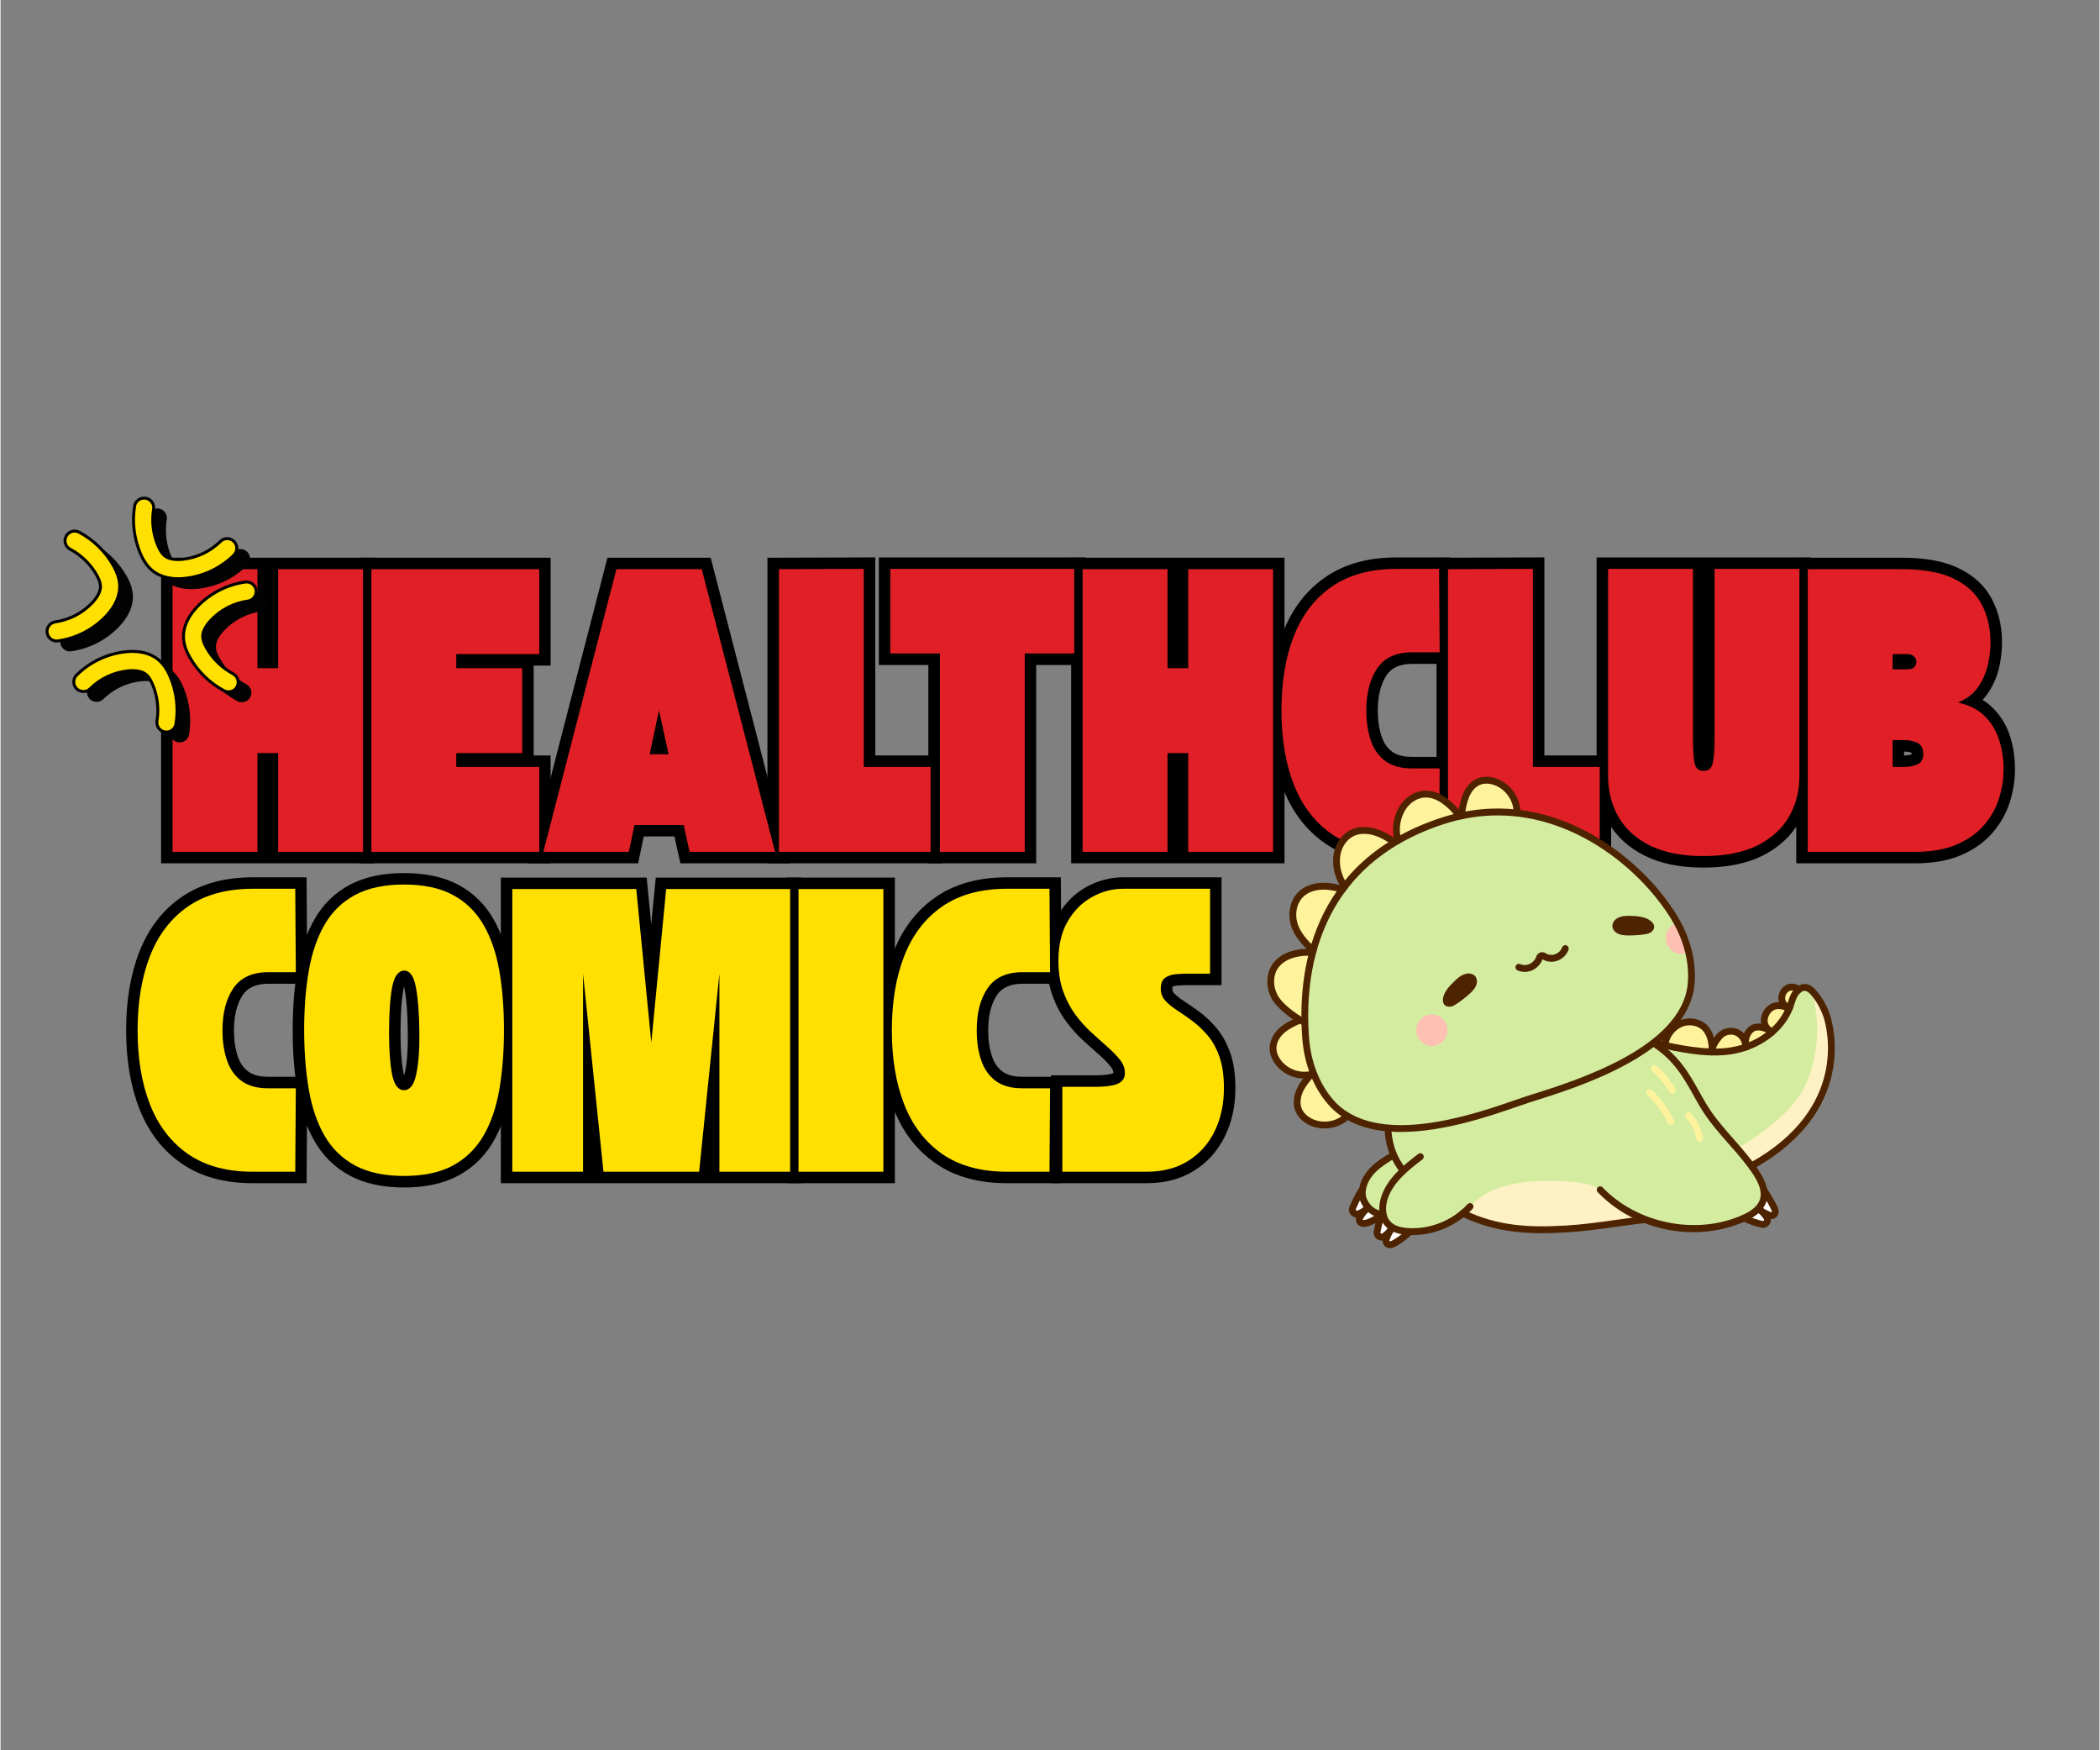 <svg xmlns="http://www.w3.org/2000/svg" xmlns:xlink="http://www.w3.org/1999/xlink" width="300" viewBox="0 0 224.88 187.5" height="250" preserveAspectRatio="xMidYMid meet"><rect x="0" y="0" width="224.88" height="187.5" fill="#808080" stroke="none"/><defs><g></g><clipPath id="e39f68ba3d"><path d="M 8 6 L 215.254 6 L 215.254 84.152 L 8 84.152 Z M 8 6 " clip-rule="nonzero"></path></clipPath><clipPath id="177320791c"><path d="M 5 0.363 L 29 0.363 L 29 34 L 5 34 Z M 5 0.363 " clip-rule="nonzero"></path></clipPath><clipPath id="9521e18e96"><path d="M 26 0.363 L 47 0.363 L 47 34 L 26 34 Z M 26 0.363 " clip-rule="nonzero"></path></clipPath><clipPath id="aabe32bc3a"><path d="M 44 0.363 L 73 0.363 L 73 34 L 44 34 Z M 44 0.363 " clip-rule="nonzero"></path></clipPath><clipPath id="eb22d22163"><path d="M 70 0.363 L 89 0.363 L 89 34 L 70 34 Z M 70 0.363 " clip-rule="nonzero"></path></clipPath><clipPath id="46d56fe2ec"><path d="M 82 0.363 L 105 0.363 L 105 34 L 82 34 Z M 82 0.363 " clip-rule="nonzero"></path></clipPath><clipPath id="2eb217c10e"><path d="M 102 0.363 L 126 0.363 L 126 34 L 102 34 Z M 102 0.363 " clip-rule="nonzero"></path></clipPath><clipPath id="bd1d198e21"><path d="M 123 0.363 L 144 0.363 L 144 34 L 123 34 Z M 123 0.363 " clip-rule="nonzero"></path></clipPath><clipPath id="811f173aff"><path d="M 141 0.363 L 161 0.363 L 161 34 L 141 34 Z M 141 0.363 " clip-rule="nonzero"></path></clipPath><clipPath id="a5d60c18b9"><path d="M 158 0.363 L 182 0.363 L 182 34 L 158 34 Z M 158 0.363 " clip-rule="nonzero"></path></clipPath><clipPath id="9ace4ba359"><path d="M 180 0.363 L 204 0.363 L 204 34 L 180 34 Z M 180 0.363 " clip-rule="nonzero"></path></clipPath><clipPath id="d5fd2fa32b"><rect x="0" width="208" y="0" height="79"></rect></clipPath><clipPath id="0653c6efbe"><path d="M 131.559 48 L 137 48 L 137 57 L 131.559 57 Z M 131.559 48 " clip-rule="nonzero"></path></clipPath><clipPath id="2d71158efa"><path d="M 152 30.129 L 159 30.129 L 159 35 L 152 35 Z M 152 30.129 " clip-rule="nonzero"></path></clipPath><clipPath id="311a1a55d1"><path d="M 131.559 48 L 137 48 L 137 57 L 131.559 57 Z M 131.559 48 " clip-rule="nonzero"></path></clipPath><clipPath id="e86104e7ae"><path d="M 152 30.129 L 159 30.129 L 159 35 L 152 35 Z M 152 30.129 " clip-rule="nonzero"></path></clipPath><clipPath id="0103531cfc"><path d="M 131.559 55 L 137 55 L 137 63 L 131.559 63 Z M 131.559 55 " clip-rule="nonzero"></path></clipPath><clipPath id="a66183c185"><path d="M 17 10 L 24.742 10 L 24.742 23 L 17 23 Z M 17 10 " clip-rule="nonzero"></path></clipPath><clipPath id="bb4e261cc8"><path d="M 10 0.137 L 22 0.137 L 22 9 L 10 9 Z M 10 0.137 " clip-rule="nonzero"></path></clipPath><clipPath id="53e1800bab"><path d="M 10 0.137 L 22 0.137 L 22 10 L 10 10 Z M 10 0.137 " clip-rule="nonzero"></path></clipPath><clipPath id="7a64edfb02"><path d="M 0.785 3 L 9 3 L 9 16 L 0.785 16 Z M 0.785 3 " clip-rule="nonzero"></path></clipPath><clipPath id="60d441f850"><rect x="0" width="216" y="0" height="85"></rect></clipPath></defs><g transform="matrix(1, 0, 0, 1, 4, 53)"><g clip-path="url(#60d441f850)"><g clip-path="url(#e39f68ba3d)"><g transform="matrix(1, 0, 0, 1, 8, 6)"><g clip-path="url(#d5fd2fa32b)"><g clip-path="url(#177320791c)"><g fill="#000000" fill-opacity="1"><g transform="translate(5.977, 32.254)"><g><path d="M 0.453 -31.508 L 10.777 -31.508 L 10.777 -19.668 L 9.547 -19.668 L 9.547 -20.898 L 11.758 -20.898 L 11.758 -19.668 L 10.527 -19.668 L 10.527 -31.508 L 22.082 -31.508 L 22.082 1.23 L 10.527 1.23 L 10.527 -10.578 L 11.758 -10.578 L 11.758 -9.348 L 9.547 -9.348 L 9.547 -10.578 L 10.777 -10.578 L 10.777 1.23 L -0.777 1.23 L -0.777 -31.508 Z M 0.453 -29.047 L 0.453 -30.277 L 1.688 -30.277 L 1.688 0 L 0.453 0 L 0.453 -1.23 L 9.547 -1.23 L 9.547 0 L 8.316 0 L 8.316 -11.809 L 12.992 -11.809 L 12.992 0 L 11.758 0 L 11.758 -1.23 L 20.852 -1.23 L 20.852 0 L 19.621 0 L 19.621 -30.277 L 20.852 -30.277 L 20.852 -29.047 L 11.758 -29.047 L 11.758 -30.277 L 12.992 -30.277 L 12.992 -18.438 L 8.316 -18.438 L 8.316 -30.277 L 9.547 -30.277 L 9.547 -29.047 Z M 0.453 -29.047 "></path></g></g></g></g><g clip-path="url(#9521e18e96)"><g fill="#000000" fill-opacity="1"><g transform="translate(27.279, 32.254)"><g><path d="M 18.426 1.23 L -0.777 1.23 L -0.777 -31.508 L 19.656 -31.508 L 19.656 -19.953 L 9.547 -19.953 L 9.547 -21.184 L 10.777 -21.184 L 10.777 -19.668 L 9.547 -19.668 L 9.547 -20.898 L 17.84 -20.898 L 17.84 -9.348 L 9.547 -9.348 L 9.547 -10.578 L 10.777 -10.578 L 10.777 -9.094 L 9.547 -9.094 L 9.547 -10.324 L 19.656 -10.324 L 19.656 1.23 Z M 18.426 -1.23 L 18.426 0 L 17.195 0 L 17.195 -9.094 L 18.426 -9.094 L 18.426 -7.859 L 8.316 -7.859 L 8.316 -11.809 L 16.609 -11.809 L 16.609 -10.578 L 15.375 -10.578 L 15.375 -19.668 L 16.609 -19.668 L 16.609 -18.438 L 8.316 -18.438 L 8.316 -22.414 L 18.426 -22.414 L 18.426 -21.184 L 17.195 -21.184 L 17.195 -30.277 L 18.426 -30.277 L 18.426 -29.047 L 0.453 -29.047 L 0.453 -30.277 L 1.688 -30.277 L 1.688 0 L 0.453 0 L 0.453 -1.23 Z M 18.426 -1.23 "></path></g></g></g></g><g clip-path="url(#aabe32bc3a)"><g fill="#000000" fill-opacity="1"><g transform="translate(46.156, 32.254)"><g><path d="M 9.152 1.23 L -1.59 1.23 L 6.867 -31.508 L 17.926 -31.508 L 26.414 1.23 L 14.68 1.23 L 13.828 -2.613 L 15.031 -2.879 L 15.031 -1.648 L 9.758 -1.648 L 9.758 -2.879 L 10.965 -2.625 L 10.152 1.23 Z M 9.152 -1.23 L 9.152 0 L 7.949 -0.254 L 8.762 -4.109 L 16.02 -4.109 L 16.871 -0.266 L 15.668 0 L 15.668 -1.23 L 24.82 -1.23 L 24.82 0 L 23.629 0.309 L 15.781 -29.969 L 16.973 -30.277 L 16.973 -29.047 L 7.82 -29.047 L 7.82 -30.277 L 9.012 -29.969 L 1.191 0.309 L 0 0 L 0 -1.23 Z M 13.602 -14.898 L 12.598 -10.199 L 11.395 -10.457 L 11.395 -11.688 L 13.426 -11.688 L 13.426 -10.457 L 12.223 -10.191 L 11.191 -14.891 L 12.395 -15.152 Z M 11.191 -15.41 L 13.598 -15.418 L 14.957 -9.227 L 9.875 -9.227 Z M 11.191 -15.41 "></path></g></g></g></g><g clip-path="url(#eb22d22163)"><g fill="#000000" fill-opacity="1"><g transform="translate(70.942, 32.254)"><g><path d="M 0.449 -31.508 L 10.777 -31.543 L 10.777 -9.094 L 9.547 -9.094 L 9.547 -10.324 L 17.93 -10.324 L 17.93 1.23 L -0.777 1.23 L -0.777 -31.504 Z M 0.457 -29.047 L 0.453 -30.277 L 1.688 -30.277 L 1.688 0 L 0.453 0 L 0.453 -1.23 L 16.699 -1.23 L 16.699 0 L 15.469 0 L 15.469 -9.094 L 16.699 -9.094 L 16.699 -7.859 L 8.316 -7.859 L 8.316 -30.309 L 9.547 -30.309 L 9.551 -29.074 Z M 0.457 -29.047 "></path></g></g></g></g><g clip-path="url(#46d56fe2ec)"><g fill="#000000" fill-opacity="1"><g transform="translate(82.879, 32.254)"><g><path d="M -0.777 -21.246 L -0.777 -31.539 L 21.387 -31.539 L 21.387 -20.016 L 14.852 -20.016 L 14.852 -21.246 L 16.082 -21.246 L 16.082 1.23 L 4.527 1.23 L 4.527 -21.246 L 5.758 -21.246 L 5.758 -20.016 L -0.777 -20.016 Z M 1.688 -21.246 L 0.453 -21.246 L 0.453 -22.477 L 6.988 -22.477 L 6.988 0 L 5.758 0 L 5.758 -1.23 L 14.852 -1.23 L 14.852 0 L 13.617 0 L 13.617 -22.477 L 20.152 -22.477 L 20.152 -21.246 L 18.922 -21.246 L 18.922 -30.309 L 20.152 -30.309 L 20.152 -29.074 L 0.453 -29.074 L 0.453 -30.309 L 1.688 -30.309 Z M 1.688 -21.246 "></path></g></g></g></g><g clip-path="url(#2eb217c10e)"><g fill="#000000" fill-opacity="1"><g transform="translate(103.483, 32.254)"><g><path d="M 0.453 -31.508 L 10.777 -31.508 L 10.777 -19.668 L 9.547 -19.668 L 9.547 -20.898 L 11.758 -20.898 L 11.758 -19.668 L 10.527 -19.668 L 10.527 -31.508 L 22.082 -31.508 L 22.082 1.23 L 10.527 1.23 L 10.527 -10.578 L 11.758 -10.578 L 11.758 -9.348 L 9.547 -9.348 L 9.547 -10.578 L 10.777 -10.578 L 10.777 1.23 L -0.777 1.23 L -0.777 -31.508 Z M 0.453 -29.047 L 0.453 -30.277 L 1.688 -30.277 L 1.688 0 L 0.453 0 L 0.453 -1.23 L 9.547 -1.23 L 9.547 0 L 8.316 0 L 8.316 -11.809 L 12.992 -11.809 L 12.992 0 L 11.758 0 L 11.758 -1.23 L 20.852 -1.23 L 20.852 0 L 19.621 0 L 19.621 -30.277 L 20.852 -30.277 L 20.852 -29.047 L 11.758 -29.047 L 11.758 -30.277 L 12.992 -30.277 L 12.992 -18.438 L 8.316 -18.438 L 8.316 -30.277 L 9.547 -30.277 L 9.547 -29.047 Z M 0.453 -29.047 "></path></g></g></g></g><g clip-path="url(#bd1d198e21)"><g fill="#000000" fill-opacity="1"><g transform="translate(124.784, 32.254)"><g><path d="M -0.777 -15.152 C -0.777 -18.34 -0.305 -21.141 0.641 -23.559 C 1.621 -26.062 3.129 -28.02 5.164 -29.426 C 7.203 -30.832 9.746 -31.539 12.789 -31.539 L 18.559 -31.539 L 18.637 -20.137 L 14.457 -20.137 C 13.176 -20.137 12.266 -19.738 11.734 -18.949 C 11.098 -18.008 10.777 -16.742 10.777 -15.152 C 10.777 -14.078 10.918 -13.137 11.195 -12.328 C 11.434 -11.629 11.809 -11.094 12.32 -10.723 C 12.82 -10.355 13.523 -10.172 14.426 -10.172 L 18.637 -10.172 L 18.559 1.23 L 12.789 1.23 C 9.746 1.23 7.203 0.527 5.164 -0.883 C 3.129 -2.285 1.621 -4.242 0.641 -6.75 C -0.305 -9.168 -0.777 -11.969 -0.777 -15.152 Z M 1.688 -15.152 C 1.688 -12.277 2.102 -9.773 2.934 -7.645 C 3.73 -5.605 4.941 -4.027 6.562 -2.906 C 8.184 -1.789 10.258 -1.23 12.789 -1.23 L 17.336 -1.23 L 17.336 0 L 16.105 -0.008 L 16.164 -8.949 L 17.395 -8.941 L 17.395 -7.711 L 14.426 -7.711 C 12.984 -7.711 11.797 -8.051 10.863 -8.734 C 9.941 -9.414 9.273 -10.344 8.867 -11.523 C 8.5 -12.594 8.316 -13.805 8.316 -15.152 C 8.316 -17.242 8.773 -18.969 9.691 -20.328 C 10.211 -21.094 10.887 -21.668 11.715 -22.051 C 12.504 -22.414 13.418 -22.598 14.457 -22.598 L 17.395 -22.598 L 17.395 -21.367 L 16.164 -21.359 L 16.105 -30.297 L 17.336 -30.309 L 17.336 -29.074 L 12.789 -29.074 C 10.258 -29.074 8.184 -28.516 6.562 -27.398 C 4.941 -26.281 3.73 -24.699 2.934 -22.66 C 2.102 -20.531 1.688 -18.027 1.688 -15.152 Z M 1.688 -15.152 "></path></g></g></g></g><g clip-path="url(#811f173aff)"><g fill="#000000" fill-opacity="1"><g transform="translate(142.631, 32.254)"><g><path d="M 0.449 -31.508 L 10.777 -31.543 L 10.777 -9.094 L 9.547 -9.094 L 9.547 -10.324 L 17.93 -10.324 L 17.93 1.23 L -0.777 1.23 L -0.777 -31.504 Z M 0.457 -29.047 L 0.453 -30.277 L 1.688 -30.277 L 1.688 0 L 0.453 0 L 0.453 -1.23 L 16.699 -1.23 L 16.699 0 L 15.469 0 L 15.469 -9.094 L 16.699 -9.094 L 16.699 -7.859 L 8.316 -7.859 L 8.316 -30.309 L 9.547 -30.309 L 9.551 -29.074 Z M 0.457 -29.047 "></path></g></g></g></g><g clip-path="url(#a5d60c18b9)"><g fill="#000000" fill-opacity="1"><g transform="translate(159.782, 32.254)"><g><path d="M 0.453 -31.539 L 10.777 -31.539 L 10.777 -12.062 C 10.777 -11.035 10.828 -10.27 10.934 -9.766 C 10.941 -9.727 10.949 -9.703 10.953 -9.695 C 10.938 -9.727 10.91 -9.758 10.871 -9.793 C 10.82 -9.836 10.766 -9.867 10.707 -9.887 C 10.68 -9.895 10.66 -9.898 10.652 -9.898 L 10.703 -9.898 C 10.688 -9.898 10.676 -9.895 10.66 -9.887 C 10.605 -9.871 10.559 -9.844 10.516 -9.805 C 10.484 -9.773 10.457 -9.746 10.445 -9.719 C 10.449 -9.727 10.457 -9.75 10.465 -9.785 C 10.566 -10.277 10.617 -11.035 10.617 -12.062 L 10.617 -31.539 L 22.172 -31.539 L 22.172 -8.121 C 22.172 -6.262 21.738 -4.59 20.867 -3.105 C 19.984 -1.602 18.676 -0.418 16.941 0.438 C 15.254 1.27 13.152 1.688 10.637 1.688 C 8.184 1.688 6.113 1.27 4.426 0.438 C 2.688 -0.422 1.383 -1.602 0.512 -3.113 C -0.348 -4.594 -0.777 -6.266 -0.777 -8.121 L -0.777 -31.539 Z M 0.453 -29.074 L 0.453 -30.309 L 1.688 -30.309 L 1.688 -8.121 C 1.688 -6.707 2.004 -5.445 2.641 -4.344 C 3.266 -3.266 4.223 -2.41 5.516 -1.77 C 6.859 -1.109 8.566 -0.777 10.637 -0.777 C 12.77 -0.777 14.508 -1.109 15.852 -1.77 C 17.145 -2.41 18.109 -3.27 18.742 -4.352 C 19.387 -5.449 19.711 -6.707 19.711 -8.121 L 19.711 -30.309 L 20.941 -30.309 L 20.941 -29.074 L 11.852 -29.074 L 11.852 -30.309 L 13.082 -30.309 L 13.082 -12.062 C 13.082 -10.867 13.012 -9.938 12.871 -9.277 C 12.758 -8.727 12.516 -8.289 12.152 -7.965 C 11.758 -7.613 11.273 -7.438 10.699 -7.438 L 10.699 -8.668 L 10.746 -7.438 C 10.156 -7.414 9.66 -7.582 9.25 -7.938 C 8.883 -8.262 8.641 -8.703 8.523 -9.266 C 8.383 -9.934 8.316 -10.867 8.316 -12.062 L 8.316 -30.309 L 9.547 -30.309 L 9.547 -29.074 Z M 0.453 -29.074 "></path></g></g></g></g><g clip-path="url(#9ace4ba359)"><g fill="#000000" fill-opacity="1"><g transform="translate(181.174, 32.254)"><g><path d="M 11.941 1.23 L -0.777 1.23 L -0.777 -31.508 L 10.547 -31.508 C 13.039 -31.508 15.059 -31.133 16.613 -30.387 C 18.238 -29.602 19.422 -28.512 20.164 -27.109 C 20.875 -25.773 21.242 -24.277 21.266 -22.625 C 21.285 -21.793 21.195 -20.891 20.996 -19.918 C 20.781 -18.883 20.379 -17.922 19.785 -17.031 C 19.137 -16.059 18.211 -15.336 17 -14.855 L 16.547 -16.004 L 16.824 -17.203 C 18.289 -16.867 19.457 -16.254 20.332 -15.367 C 21.18 -14.508 21.785 -13.492 22.148 -12.32 C 22.488 -11.223 22.656 -10.066 22.656 -8.848 C 22.656 -7.672 22.473 -6.496 22.102 -5.324 C 21.715 -4.113 21.094 -3.012 20.234 -2.023 C 19.363 -1.023 18.242 -0.23 16.867 0.359 C 15.508 0.941 13.867 1.23 11.941 1.23 Z M 11.941 -1.23 C 13.531 -1.23 14.848 -1.457 15.895 -1.906 C 16.926 -2.348 17.754 -2.926 18.375 -3.641 C 19.012 -4.371 19.473 -5.184 19.754 -6.07 C 20.047 -7 20.195 -7.926 20.195 -8.848 C 20.195 -9.816 20.062 -10.73 19.797 -11.594 C 19.551 -12.383 19.148 -13.062 18.582 -13.637 C 18.039 -14.184 17.273 -14.574 16.273 -14.801 L 12.41 -15.688 L 16.094 -17.148 C 16.824 -17.438 17.371 -17.852 17.734 -18.398 C 18.152 -19.023 18.434 -19.695 18.586 -20.418 C 18.746 -21.203 18.82 -21.93 18.801 -22.59 C 18.785 -23.848 18.516 -24.969 17.992 -25.957 C 17.5 -26.879 16.684 -27.617 15.543 -28.168 C 14.328 -28.754 12.664 -29.047 10.547 -29.047 L 0.453 -29.047 L 0.453 -30.277 L 1.688 -30.277 L 1.688 0 L 0.453 0 L 0.453 -1.23 Z M 10.777 -11.973 L 10.777 -9.094 L 9.547 -9.094 L 9.547 -10.324 L 10.758 -10.324 C 11.129 -10.324 11.441 -10.383 11.707 -10.5 C 11.66 -10.48 11.621 -10.441 11.59 -10.383 C 11.586 -10.375 11.582 -10.367 11.582 -10.359 C 11.582 -10.363 11.582 -10.363 11.582 -10.371 C 11.59 -10.402 11.59 -10.449 11.59 -10.504 C 11.586 -10.594 11.578 -10.645 11.57 -10.664 C 11.59 -10.625 11.621 -10.594 11.66 -10.578 C 11.434 -10.684 11.145 -10.738 10.789 -10.738 L 9.547 -10.738 L 9.547 -11.973 Z M 8.316 -13.203 L 10.789 -13.203 C 11.523 -13.203 12.172 -13.066 12.738 -12.789 C 13.172 -12.578 13.5 -12.266 13.73 -11.848 C 13.926 -11.484 14.035 -11.066 14.051 -10.59 C 14.066 -10.082 13.977 -9.633 13.777 -9.246 C 13.543 -8.801 13.191 -8.473 12.723 -8.258 C 12.137 -7.992 11.48 -7.859 10.758 -7.859 L 8.316 -7.859 Z M 11.031 -19.953 L 9.547 -19.953 L 9.547 -21.184 L 10.777 -21.184 L 10.777 -19.547 L 9.547 -19.547 L 9.547 -20.777 L 11 -20.777 C 11.105 -20.777 11.176 -20.785 11.207 -20.793 C 11.113 -20.766 11.02 -20.695 10.93 -20.59 C 10.883 -20.531 10.859 -20.449 10.859 -20.336 C 10.859 -20.234 10.891 -20.148 10.953 -20.082 C 11.02 -20.012 11.086 -19.969 11.156 -19.945 C 11.137 -19.949 11.098 -19.953 11.031 -19.953 Z M 11.031 -22.414 C 11.77 -22.414 12.344 -22.199 12.746 -21.77 C 13.133 -21.363 13.324 -20.883 13.324 -20.336 C 13.324 -19.859 13.16 -19.422 12.832 -19.023 C 12.441 -18.551 11.832 -18.316 11 -18.316 L 8.316 -18.316 L 8.316 -22.414 Z M 11.031 -22.414 "></path></g></g></g></g><g fill="#000000" fill-opacity="1"><g transform="translate(2.23, 66.521)"><g><path d="M -0.777 -15.152 C -0.777 -18.34 -0.305 -21.141 0.641 -23.559 C 1.621 -26.062 3.129 -28.02 5.164 -29.426 C 7.203 -30.832 9.746 -31.539 12.789 -31.539 L 18.559 -31.539 L 18.637 -20.137 L 14.457 -20.137 C 13.176 -20.137 12.266 -19.738 11.734 -18.949 C 11.098 -18.008 10.777 -16.742 10.777 -15.152 C 10.777 -14.078 10.918 -13.137 11.195 -12.328 C 11.434 -11.629 11.809 -11.094 12.32 -10.723 C 12.82 -10.355 13.523 -10.172 14.426 -10.172 L 18.637 -10.172 L 18.559 1.23 L 12.789 1.23 C 9.746 1.23 7.203 0.527 5.164 -0.883 C 3.129 -2.285 1.621 -4.242 0.641 -6.75 C -0.305 -9.168 -0.777 -11.969 -0.777 -15.152 Z M 1.688 -15.152 C 1.688 -12.277 2.102 -9.773 2.934 -7.645 C 3.73 -5.605 4.941 -4.027 6.562 -2.906 C 8.184 -1.789 10.258 -1.23 12.789 -1.23 L 17.336 -1.23 L 17.336 0 L 16.105 -0.008 L 16.164 -8.949 L 17.395 -8.941 L 17.395 -7.711 L 14.426 -7.711 C 12.984 -7.711 11.797 -8.051 10.863 -8.734 C 9.941 -9.414 9.273 -10.344 8.867 -11.523 C 8.5 -12.594 8.316 -13.805 8.316 -15.152 C 8.316 -17.242 8.773 -18.969 9.691 -20.328 C 10.211 -21.094 10.887 -21.668 11.715 -22.051 C 12.504 -22.414 13.418 -22.598 14.457 -22.598 L 17.395 -22.598 L 17.395 -21.367 L 16.164 -21.359 L 16.105 -30.297 L 17.336 -30.309 L 17.336 -29.074 L 12.789 -29.074 C 10.258 -29.074 8.184 -28.516 6.562 -27.398 C 4.941 -26.281 3.73 -24.699 2.934 -22.66 C 2.102 -20.531 1.688 -18.027 1.688 -15.152 Z M 1.688 -15.152 "></path></g></g></g><g fill="#000000" fill-opacity="1"><g transform="translate(20.077, 66.521)"><g><path d="M 11.152 1.688 C 8.844 1.688 6.906 1.262 5.34 0.418 C 3.754 -0.441 2.5 -1.656 1.586 -3.23 C 0.715 -4.73 0.102 -6.516 -0.258 -8.578 C -0.605 -10.566 -0.777 -12.77 -0.777 -15.184 C -0.777 -17.598 -0.605 -19.793 -0.258 -21.762 C 0.102 -23.805 0.715 -25.578 1.586 -27.09 C 2.5 -28.676 3.754 -29.895 5.348 -30.742 C 6.91 -31.574 8.848 -31.992 11.152 -31.992 C 13.461 -31.992 15.395 -31.574 16.961 -30.742 C 18.551 -29.895 19.805 -28.676 20.719 -27.09 C 21.59 -25.578 22.207 -23.805 22.562 -21.762 C 22.91 -19.793 23.082 -17.598 23.082 -15.184 C 23.082 -12.77 22.91 -10.566 22.562 -8.578 C 22.207 -6.516 21.59 -4.73 20.719 -3.23 C 19.805 -1.656 18.555 -0.441 16.965 0.418 C 15.398 1.262 13.461 1.688 11.152 1.688 Z M 11.152 -0.777 C 13.047 -0.777 14.594 -1.102 15.797 -1.75 C 16.977 -2.387 17.906 -3.293 18.59 -4.469 C 19.312 -5.715 19.828 -7.227 20.137 -9 C 20.461 -10.848 20.621 -12.91 20.621 -15.184 C 20.621 -17.457 20.461 -19.508 20.137 -21.336 C 19.832 -23.094 19.312 -24.598 18.586 -25.859 C 17.906 -27.039 16.977 -27.941 15.801 -28.57 C 14.598 -29.211 13.051 -29.531 11.152 -29.531 C 9.258 -29.531 7.707 -29.211 6.504 -28.57 C 5.328 -27.941 4.398 -27.039 3.719 -25.859 C 2.992 -24.598 2.477 -23.094 2.168 -21.336 C 1.848 -19.508 1.688 -17.457 1.688 -15.184 C 1.688 -12.91 1.848 -10.848 2.168 -9 C 2.477 -7.227 2.992 -5.715 3.715 -4.469 C 4.398 -3.293 5.328 -2.387 6.512 -1.75 C 7.711 -1.102 9.258 -0.777 11.152 -0.777 Z M 11.191 -20.316 C 11.246 -20.32 11.297 -20.336 11.344 -20.363 C 11.359 -20.371 11.375 -20.383 11.383 -20.391 C 11.379 -20.387 11.375 -20.383 11.367 -20.371 C 11.262 -20.219 11.168 -19.941 11.09 -19.531 C 10.883 -18.434 10.777 -16.875 10.777 -14.852 C 10.777 -13.094 10.883 -11.691 11.086 -10.648 C 11.164 -10.273 11.25 -10.023 11.348 -9.891 L 11.352 -9.887 C 11.336 -9.898 11.32 -9.91 11.301 -9.918 C 11.25 -9.945 11.203 -9.961 11.152 -9.961 C 11.105 -9.961 11.059 -9.945 11.012 -9.922 C 10.992 -9.914 10.98 -9.902 10.969 -9.895 C 10.965 -9.891 10.965 -9.891 10.965 -9.891 C 10.969 -9.895 10.973 -9.898 10.977 -9.902 C 11.078 -10.035 11.172 -10.293 11.254 -10.672 C 11.477 -11.703 11.578 -13.09 11.559 -14.836 C 11.539 -16.867 11.426 -18.438 11.215 -19.547 C 11.137 -19.961 11.047 -20.238 10.941 -20.387 C 10.934 -20.395 10.934 -20.398 10.934 -20.398 C 10.945 -20.387 10.961 -20.375 10.98 -20.363 C 11.039 -20.332 11.094 -20.316 11.152 -20.316 L 11.152 -21.547 Z M 11.113 -22.777 L 11.133 -22.781 L 11.152 -22.781 C 11.523 -22.781 11.871 -22.691 12.188 -22.512 C 12.477 -22.348 12.73 -22.117 12.941 -21.824 C 13.258 -21.379 13.492 -20.773 13.637 -20.004 C 13.871 -18.75 14 -17.035 14.02 -14.863 C 14.043 -12.934 13.922 -11.363 13.66 -10.148 C 13.5 -9.406 13.254 -8.824 12.922 -8.395 C 12.457 -7.797 11.867 -7.496 11.152 -7.496 C 10.43 -7.496 9.84 -7.801 9.383 -8.406 C 9.059 -8.836 8.82 -9.426 8.672 -10.172 C 8.434 -11.371 8.316 -12.93 8.316 -14.852 C 8.316 -17.027 8.434 -18.742 8.672 -19.988 C 8.816 -20.754 9.047 -21.355 9.363 -21.801 C 9.809 -22.43 10.395 -22.754 11.113 -22.777 Z M 11.113 -22.777 "></path></g></g></g><g fill="#000000" fill-opacity="1"><g transform="translate(42.378, 66.521)"><g><path d="M 0.453 -31.508 L 14.848 -31.508 L 16.562 -13.941 L 15.336 -13.82 L 14.109 -13.941 L 15.824 -31.508 L 31.445 -31.508 L 31.445 1.23 L 21.406 1.23 L 21.406 -21.215 L 22.641 -21.215 L 23.863 -21.09 L 21.566 1.23 L 9.102 1.23 L 6.805 -21.09 L 8.031 -21.215 L 9.262 -21.215 L 9.262 1.23 L -0.777 1.23 L -0.777 -31.508 Z M 0.453 -29.047 L 0.453 -30.277 L 1.688 -30.277 L 1.688 0 L 0.453 0 L 0.453 -1.23 L 8.031 -1.23 L 8.031 0 L 6.801 0 L 6.801 -21.215 L 9.258 -21.34 L 11.438 -0.125 L 10.215 0 L 10.215 -1.23 L 20.457 -1.23 L 20.457 0 L 19.23 -0.125 L 21.414 -21.34 L 23.871 -21.215 L 23.871 0 L 22.641 0 L 22.641 -1.23 L 30.215 -1.23 L 30.215 0 L 28.984 0 L 28.984 -30.277 L 30.215 -30.277 L 30.215 -29.047 L 16.941 -29.047 L 16.941 -30.277 L 18.168 -30.156 L 16.562 -13.699 L 14.109 -13.699 L 12.504 -30.156 L 13.73 -30.277 L 13.73 -29.047 Z M 0.453 -29.047 "></path></g></g></g><g fill="#000000" fill-opacity="1"><g transform="translate(73.042, 66.521)"><g><path d="M -0.777 -31.508 L 10.777 -31.508 L 10.777 1.23 L -0.777 1.23 Z M 1.688 -29.047 L 1.688 -1.23 L 8.316 -1.23 L 8.316 -29.047 Z M 1.688 -29.047 "></path></g></g></g><g fill="#000000" fill-opacity="1"><g transform="translate(83.041, 66.521)"><g><path d="M -0.777 -15.152 C -0.777 -18.34 -0.305 -21.141 0.641 -23.559 C 1.621 -26.062 3.129 -28.02 5.164 -29.426 C 7.203 -30.832 9.746 -31.539 12.789 -31.539 L 18.559 -31.539 L 18.637 -20.137 L 14.457 -20.137 C 13.176 -20.137 12.266 -19.738 11.734 -18.949 C 11.098 -18.008 10.777 -16.742 10.777 -15.152 C 10.777 -14.078 10.918 -13.137 11.195 -12.328 C 11.434 -11.629 11.809 -11.094 12.32 -10.723 C 12.82 -10.355 13.523 -10.172 14.426 -10.172 L 18.637 -10.172 L 18.559 1.23 L 12.789 1.23 C 9.746 1.23 7.203 0.527 5.164 -0.883 C 3.129 -2.285 1.621 -4.242 0.641 -6.75 C -0.305 -9.168 -0.777 -11.969 -0.777 -15.152 Z M 1.688 -15.152 C 1.688 -12.277 2.102 -9.773 2.934 -7.645 C 3.73 -5.605 4.941 -4.027 6.562 -2.906 C 8.184 -1.789 10.258 -1.23 12.789 -1.23 L 17.336 -1.23 L 17.336 0 L 16.105 -0.008 L 16.164 -8.949 L 17.395 -8.941 L 17.395 -7.711 L 14.426 -7.711 C 12.984 -7.711 11.797 -8.051 10.863 -8.734 C 9.941 -9.414 9.273 -10.344 8.867 -11.523 C 8.5 -12.594 8.316 -13.805 8.316 -15.152 C 8.316 -17.242 8.773 -18.969 9.691 -20.328 C 10.211 -21.094 10.887 -21.668 11.715 -22.051 C 12.504 -22.414 13.418 -22.598 14.457 -22.598 L 17.395 -22.598 L 17.395 -21.367 L 16.164 -21.359 L 16.105 -30.297 L 17.336 -30.309 L 17.336 -29.074 L 12.789 -29.074 C 10.258 -29.074 8.184 -28.516 6.562 -27.398 C 4.941 -26.281 3.73 -24.699 2.934 -22.66 C 2.102 -20.531 1.688 -18.027 1.688 -15.152 Z M 1.688 -15.152 "></path></g></g></g><g fill="#000000" fill-opacity="1"><g transform="translate(100.888, 66.521)"><g><path d="M 6.344 -10.578 C 6.344 -10.781 6.258 -10.996 6.086 -11.219 C 5.789 -11.602 5.402 -12.004 4.926 -12.43 C 4.387 -12.906 3.809 -13.422 3.191 -13.98 C 2.516 -14.59 1.887 -15.285 1.301 -16.07 C 0.691 -16.883 0.195 -17.824 -0.188 -18.887 C -0.582 -19.973 -0.777 -21.203 -0.777 -22.578 C -0.777 -24.496 -0.387 -26.125 0.391 -27.457 C 1.172 -28.793 2.191 -29.809 3.449 -30.504 C 4.695 -31.195 6.012 -31.539 7.395 -31.539 L 17.93 -31.539 L 17.93 -19.984 L 14.273 -19.984 C 13.906 -19.984 13.52 -19.965 13.113 -19.93 C 12.895 -19.91 12.727 -19.855 12.609 -19.766 C 12.652 -19.797 12.68 -19.828 12.688 -19.855 C 12.668 -19.801 12.656 -19.707 12.656 -19.578 C 12.656 -19.41 12.711 -19.27 12.82 -19.152 C 13.07 -18.875 13.41 -18.602 13.836 -18.324 C 14.375 -17.977 14.938 -17.582 15.535 -17.145 C 16.188 -16.664 16.801 -16.086 17.379 -15.406 C 17.992 -14.684 18.484 -13.797 18.859 -12.746 C 19.23 -11.703 19.414 -10.445 19.414 -8.973 C 19.414 -7.043 19.039 -5.316 18.289 -3.789 C 17.52 -2.227 16.418 -1 14.984 -0.105 C 13.555 0.785 11.871 1.23 9.941 1.23 L -0.352 1.23 L -0.352 -10.324 L 4.363 -10.324 C 5.277 -10.324 5.93 -10.402 6.32 -10.555 C 6.352 -10.566 6.375 -10.578 6.387 -10.59 C 6.379 -10.582 6.371 -10.574 6.363 -10.559 C 6.352 -10.543 6.344 -10.531 6.34 -10.52 C 6.344 -10.527 6.344 -10.547 6.344 -10.578 Z M 8.809 -10.578 C 8.809 -10.039 8.668 -9.566 8.391 -9.164 C 8.113 -8.762 7.727 -8.465 7.227 -8.266 C 6.547 -7.996 5.59 -7.859 4.363 -7.859 L 0.879 -7.859 L 0.879 -9.094 L 2.109 -9.094 L 2.109 0 L 0.879 0 L 0.879 -1.23 L 9.941 -1.23 C 11.402 -1.23 12.652 -1.555 13.684 -2.195 C 14.719 -2.84 15.516 -3.734 16.078 -4.879 C 16.66 -6.059 16.953 -7.426 16.953 -8.973 C 16.953 -10.164 16.816 -11.148 16.539 -11.922 C 16.266 -12.691 15.922 -13.32 15.504 -13.809 C 15.051 -14.344 14.574 -14.793 14.074 -15.164 C 13.52 -15.57 12.992 -15.938 12.5 -16.258 C 11.895 -16.648 11.395 -17.059 11 -17.488 C 10.465 -18.078 10.195 -18.773 10.195 -19.578 C 10.195 -20.559 10.516 -21.285 11.152 -21.754 C 11.641 -22.109 12.219 -22.32 12.891 -22.379 C 13.371 -22.426 13.832 -22.445 14.273 -22.445 L 16.699 -22.445 L 16.699 -21.215 L 15.469 -21.215 L 15.469 -30.309 L 16.699 -30.309 L 16.699 -29.074 L 7.395 -29.074 C 6.434 -29.074 5.516 -28.832 4.641 -28.352 C 3.777 -27.875 3.07 -27.16 2.52 -26.215 C 1.965 -25.266 1.688 -24.055 1.688 -22.578 C 1.688 -21.488 1.832 -20.539 2.129 -19.723 C 2.43 -18.891 2.812 -18.16 3.273 -17.543 C 3.762 -16.891 4.285 -16.312 4.84 -15.809 C 5.453 -15.258 6.027 -14.742 6.559 -14.27 C 7.152 -13.746 7.645 -13.23 8.035 -12.723 C 8.551 -12.059 8.809 -11.344 8.809 -10.578 Z M 8.809 -10.578 "></path></g></g></g><g fill="#000000" fill-opacity="1"><g transform="translate(119.525, 66.521)"><g></g></g></g><g fill="#000000" fill-opacity="1"><g transform="translate(129.221, 66.521)"><g></g></g></g><g fill="#000000" fill-opacity="1"><g transform="translate(138.917, 66.521)"><g></g></g></g><g fill="#000000" fill-opacity="1"><g transform="translate(148.613, 66.521)"><g></g></g></g><g fill="#000000" fill-opacity="1"><g transform="translate(158.309, 66.521)"><g></g></g></g><g fill="#000000" fill-opacity="1"><g transform="translate(168.006, 66.521)"><g></g></g></g><g fill="#000000" fill-opacity="1"><g transform="translate(177.702, 66.521)"><g></g></g></g><g fill="#000000" fill-opacity="1"><g transform="translate(187.398, 66.521)"><g></g></g></g><g fill="#000000" fill-opacity="1"><g transform="translate(197.094, 66.521)"><g></g></g></g><g fill="#e11f26" fill-opacity="1"><g transform="translate(5.977, 32.254)"><g><path d="M 0.453 -30.281 L 9.547 -30.281 L 9.547 -19.672 L 11.766 -19.672 L 11.766 -30.281 L 20.859 -30.281 L 20.859 0 L 11.766 0 L 11.766 -10.578 L 9.547 -10.578 L 9.547 0 L 0.453 0 Z M 0.453 -30.281 "></path></g></g></g><g fill="#e11f26" fill-opacity="1"><g transform="translate(27.279, 32.254)"><g><path d="M 18.438 0 L 0.453 0 L 0.453 -30.281 L 18.438 -30.281 L 18.438 -21.188 L 9.547 -21.188 L 9.547 -19.672 L 16.609 -19.672 L 16.609 -10.578 L 9.547 -10.578 L 9.547 -9.094 L 18.438 -9.094 Z M 18.438 0 "></path></g></g></g><g fill="#e11f26" fill-opacity="1"><g transform="translate(46.156, 32.254)"><g><path d="M 9.156 0 L 0 0 L 7.828 -30.281 L 16.969 -30.281 L 24.828 0 L 15.672 0 L 15.031 -2.875 L 9.766 -2.875 Z M 12.391 -15.156 L 11.391 -10.453 L 13.422 -10.453 Z M 12.391 -15.156 "></path></g></g></g><g fill="#e11f26" fill-opacity="1"><g transform="translate(70.942, 32.254)"><g><path d="M 0.453 -30.281 L 9.547 -30.312 L 9.547 -9.094 L 16.703 -9.094 L 16.703 0 L 0.453 0 Z M 0.453 -30.281 "></path></g></g></g><g fill="#e11f26" fill-opacity="1"><g transform="translate(82.879, 32.254)"><g><path d="M 0.453 -21.25 L 0.453 -30.312 L 20.156 -30.312 L 20.156 -21.25 L 14.859 -21.25 L 14.859 0 L 5.766 0 L 5.766 -21.25 Z M 0.453 -21.25 "></path></g></g></g><g fill="#e11f26" fill-opacity="1"><g transform="translate(103.483, 32.254)"><g><path d="M 0.453 -30.281 L 9.547 -30.281 L 9.547 -19.672 L 11.766 -19.672 L 11.766 -30.281 L 20.859 -30.281 L 20.859 0 L 11.766 0 L 11.766 -10.578 L 9.547 -10.578 L 9.547 0 L 0.453 0 Z M 0.453 -30.281 "></path></g></g></g><g fill="#e11f26" fill-opacity="1"><g transform="translate(124.784, 32.254)"><g><path d="M 0.453 -15.156 C 0.453 -18.188 0.895 -20.836 1.781 -23.109 C 2.676 -25.391 4.035 -27.16 5.859 -28.422 C 7.691 -29.68 10.004 -30.312 12.797 -30.312 L 17.344 -30.312 L 17.406 -21.375 C 16.832 -21.375 16.297 -21.375 15.797 -21.375 C 15.305 -21.375 14.859 -21.375 14.453 -21.375 C 12.734 -21.375 11.484 -20.797 10.703 -19.641 C 9.93 -18.492 9.547 -17 9.547 -15.156 C 9.547 -13.945 9.707 -12.867 10.031 -11.922 C 10.352 -10.984 10.875 -10.25 11.594 -9.719 C 12.312 -9.195 13.254 -8.938 14.422 -8.938 C 14.953 -8.938 15.473 -8.938 15.984 -8.938 C 16.504 -8.938 16.977 -8.938 17.406 -8.938 L 17.344 0 L 12.797 0 C 10.004 0 7.691 -0.629 5.859 -1.891 C 4.035 -3.16 2.676 -4.93 1.781 -7.203 C 0.895 -9.473 0.453 -12.125 0.453 -15.156 Z M 0.453 -15.156 "></path></g></g></g><g fill="#e11f26" fill-opacity="1"><g transform="translate(142.631, 32.254)"><g><path d="M 0.453 -30.281 L 9.547 -30.312 L 9.547 -9.094 L 16.703 -9.094 L 16.703 0 L 0.453 0 Z M 0.453 -30.281 "></path></g></g></g><g fill="#e11f26" fill-opacity="1"><g transform="translate(159.782, 32.254)"><g><path d="M 0.453 -30.312 L 9.547 -30.312 L 9.547 -12.062 C 9.547 -10.945 9.602 -10.098 9.719 -9.516 C 9.844 -8.93 10.172 -8.648 10.703 -8.672 C 11.223 -8.672 11.547 -8.957 11.672 -9.531 C 11.797 -10.102 11.859 -10.945 11.859 -12.062 L 11.859 -30.312 L 20.953 -30.312 L 20.953 -8.125 C 20.953 -6.488 20.57 -5.02 19.812 -3.719 C 19.051 -2.426 17.91 -1.406 16.391 -0.656 C 14.879 0.082 12.961 0.453 10.641 0.453 C 8.379 0.453 6.488 0.082 4.969 -0.656 C 3.457 -1.406 2.328 -2.426 1.578 -3.719 C 0.828 -5.02 0.453 -6.488 0.453 -8.125 Z M 0.453 -30.312 "></path></g></g></g><g fill="#e11f26" fill-opacity="1"><g transform="translate(181.174, 32.254)"><g><path d="M 11.938 0 L 0.453 0 L 0.453 -30.281 L 10.547 -30.281 C 12.848 -30.281 14.691 -29.945 16.078 -29.281 C 17.461 -28.613 18.461 -27.695 19.078 -26.531 C 19.691 -25.375 20.008 -24.066 20.031 -22.609 C 20.051 -21.859 19.969 -21.047 19.781 -20.172 C 19.602 -19.297 19.258 -18.477 18.75 -17.719 C 18.25 -16.957 17.516 -16.383 16.547 -16 C 17.785 -15.719 18.754 -15.219 19.453 -14.5 C 20.16 -13.781 20.664 -12.93 20.969 -11.953 C 21.281 -10.973 21.438 -9.938 21.438 -8.844 C 21.438 -7.801 21.27 -6.754 20.938 -5.703 C 20.602 -4.648 20.062 -3.691 19.312 -2.828 C 18.562 -1.973 17.582 -1.285 16.375 -0.766 C 15.176 -0.254 13.695 0 11.938 0 Z M 9.547 -11.969 L 9.547 -9.094 L 10.766 -9.094 C 11.305 -9.094 11.789 -9.188 12.219 -9.375 C 12.645 -9.57 12.848 -9.961 12.828 -10.547 C 12.805 -11.109 12.598 -11.484 12.203 -11.672 C 11.805 -11.867 11.336 -11.969 10.797 -11.969 Z M 11.031 -21.188 L 9.547 -21.188 L 9.547 -19.547 L 11 -19.547 C 11.445 -19.547 11.738 -19.629 11.875 -19.797 C 12.02 -19.973 12.094 -20.156 12.094 -20.344 C 12.094 -20.562 12.008 -20.754 11.844 -20.922 C 11.688 -21.098 11.414 -21.188 11.031 -21.188 Z M 11.031 -21.188 "></path></g></g></g><g fill="#ffe000" fill-opacity="1"><g transform="translate(2.23, 66.521)"><g><path d="M 0.453 -15.156 C 0.453 -18.188 0.895 -20.836 1.781 -23.109 C 2.676 -25.391 4.035 -27.16 5.859 -28.422 C 7.691 -29.68 10.004 -30.312 12.797 -30.312 L 17.344 -30.312 L 17.406 -21.375 C 16.832 -21.375 16.297 -21.375 15.797 -21.375 C 15.305 -21.375 14.859 -21.375 14.453 -21.375 C 12.734 -21.375 11.484 -20.797 10.703 -19.641 C 9.93 -18.492 9.547 -17 9.547 -15.156 C 9.547 -13.945 9.707 -12.867 10.031 -11.922 C 10.352 -10.984 10.875 -10.25 11.594 -9.719 C 12.312 -9.195 13.254 -8.938 14.422 -8.938 C 14.953 -8.938 15.473 -8.938 15.984 -8.938 C 16.504 -8.938 16.977 -8.938 17.406 -8.938 L 17.344 0 L 12.797 0 C 10.004 0 7.691 -0.629 5.859 -1.891 C 4.035 -3.16 2.676 -4.93 1.781 -7.203 C 0.895 -9.473 0.453 -12.125 0.453 -15.156 Z M 0.453 -15.156 "></path></g></g></g><g fill="#ffe000" fill-opacity="1"><g transform="translate(20.077, 66.521)"><g><path d="M 11.156 0.453 C 9.051 0.453 7.305 0.082 5.922 -0.656 C 4.535 -1.406 3.441 -2.469 2.641 -3.844 C 1.848 -5.219 1.285 -6.863 0.953 -8.781 C 0.617 -10.707 0.453 -12.844 0.453 -15.188 C 0.453 -17.531 0.617 -19.648 0.953 -21.547 C 1.285 -23.453 1.848 -25.094 2.641 -26.469 C 3.441 -27.852 4.535 -28.914 5.922 -29.656 C 7.305 -30.395 9.051 -30.766 11.156 -30.766 C 13.258 -30.766 15 -30.395 16.375 -29.656 C 17.758 -28.914 18.852 -27.852 19.656 -26.469 C 20.457 -25.094 21.023 -23.453 21.359 -21.547 C 21.691 -19.648 21.859 -17.531 21.859 -15.188 C 21.859 -12.844 21.691 -10.707 21.359 -8.781 C 21.023 -6.863 20.457 -5.219 19.656 -3.844 C 18.852 -2.469 17.758 -1.406 16.375 -0.656 C 15 0.082 13.258 0.453 11.156 0.453 Z M 11.156 -21.547 C 10.531 -21.523 10.102 -20.926 9.875 -19.75 C 9.656 -18.582 9.547 -16.953 9.547 -14.859 C 9.547 -13.016 9.656 -11.531 9.875 -10.406 C 10.102 -9.289 10.531 -8.734 11.156 -8.734 C 11.781 -8.734 12.211 -9.289 12.453 -10.406 C 12.703 -11.531 12.816 -13.016 12.797 -14.859 C 12.773 -16.953 12.648 -18.586 12.422 -19.766 C 12.203 -20.953 11.781 -21.547 11.156 -21.547 Z M 11.156 -21.547 "></path></g></g></g><g fill="#ffe000" fill-opacity="1"><g transform="translate(42.378, 66.521)"><g><path d="M 0.453 -30.281 L 13.734 -30.281 L 15.344 -13.828 L 16.938 -30.281 L 30.219 -30.281 L 30.219 0 L 22.641 0 L 22.641 -21.219 L 20.469 0 L 10.219 0 L 8.031 -21.219 L 8.031 0 L 0.453 0 Z M 0.453 -30.281 "></path></g></g></g><g fill="#ffe000" fill-opacity="1"><g transform="translate(73.042, 66.521)"><g><path d="M 0.453 0 L 0.453 -30.281 L 9.547 -30.281 L 9.547 0 Z M 0.453 0 "></path></g></g></g><g fill="#ffe000" fill-opacity="1"><g transform="translate(83.041, 66.521)"><g><path d="M 0.453 -15.156 C 0.453 -18.188 0.895 -20.836 1.781 -23.109 C 2.676 -25.391 4.035 -27.16 5.859 -28.422 C 7.691 -29.68 10.004 -30.312 12.797 -30.312 L 17.344 -30.312 L 17.406 -21.375 C 16.832 -21.375 16.297 -21.375 15.797 -21.375 C 15.305 -21.375 14.859 -21.375 14.453 -21.375 C 12.734 -21.375 11.484 -20.797 10.703 -19.641 C 9.93 -18.492 9.547 -17 9.547 -15.156 C 9.547 -13.945 9.707 -12.867 10.031 -11.922 C 10.352 -10.984 10.875 -10.25 11.594 -9.719 C 12.312 -9.195 13.254 -8.938 14.422 -8.938 C 14.953 -8.938 15.473 -8.938 15.984 -8.938 C 16.504 -8.938 16.977 -8.938 17.406 -8.938 L 17.344 0 L 12.797 0 C 10.004 0 7.691 -0.629 5.859 -1.891 C 4.035 -3.16 2.676 -4.93 1.781 -7.203 C 0.895 -9.473 0.453 -12.125 0.453 -15.156 Z M 0.453 -15.156 "></path></g></g></g><g fill="#ffe000" fill-opacity="1"><g transform="translate(100.888, 66.521)"><g><path d="M 7.578 -10.578 C 7.578 -11.066 7.406 -11.531 7.062 -11.969 C 6.719 -12.414 6.273 -12.875 5.734 -13.344 C 5.203 -13.82 4.629 -14.336 4.016 -14.891 C 3.398 -15.453 2.82 -16.094 2.281 -16.812 C 1.75 -17.531 1.312 -18.363 0.969 -19.312 C 0.625 -20.258 0.453 -21.348 0.453 -22.578 C 0.453 -24.273 0.785 -25.691 1.453 -26.828 C 2.117 -27.973 2.984 -28.836 4.047 -29.422 C 5.109 -30.016 6.223 -30.312 7.391 -30.312 L 16.703 -30.312 L 16.703 -21.219 L 14.281 -21.219 C 13.875 -21.219 13.445 -21.195 13 -21.156 C 12.562 -21.113 12.188 -20.984 11.875 -20.766 C 11.57 -20.547 11.422 -20.148 11.422 -19.578 C 11.422 -19.098 11.582 -18.68 11.906 -18.328 C 12.227 -17.973 12.645 -17.629 13.156 -17.297 C 13.676 -16.961 14.223 -16.582 14.797 -16.156 C 15.379 -15.727 15.926 -15.211 16.438 -14.609 C 16.957 -14.004 17.379 -13.242 17.703 -12.328 C 18.023 -11.422 18.188 -10.301 18.188 -8.969 C 18.188 -7.227 17.852 -5.68 17.188 -4.328 C 16.52 -2.973 15.566 -1.91 14.328 -1.141 C 13.098 -0.379 11.633 0 9.938 0 L 0.875 0 L 0.875 -9.094 L 4.359 -9.094 C 5.43 -9.094 6.234 -9.195 6.766 -9.406 C 7.305 -9.625 7.578 -10.016 7.578 -10.578 Z M 7.578 -10.578 "></path></g></g></g><g fill="#ffe000" fill-opacity="1"><g transform="translate(119.525, 66.521)"><g></g></g></g><g fill="#ffe000" fill-opacity="1"><g transform="translate(129.221, 66.521)"><g></g></g></g><g fill="#ffe000" fill-opacity="1"><g transform="translate(138.917, 66.521)"><g></g></g></g><g fill="#ffe000" fill-opacity="1"><g transform="translate(148.613, 66.521)"><g></g></g></g><g fill="#ffe000" fill-opacity="1"><g transform="translate(158.309, 66.521)"><g></g></g></g><g fill="#ffe000" fill-opacity="1"><g transform="translate(168.006, 66.521)"><g></g></g></g><g fill="#ffe000" fill-opacity="1"><g transform="translate(177.702, 66.521)"><g></g></g></g><g fill="#ffe000" fill-opacity="1"><g transform="translate(187.398, 66.521)"><g></g></g></g><g fill="#ffe000" fill-opacity="1"><g transform="translate(197.094, 66.521)"><g></g></g></g></g></g></g><path fill="#ffffff" d="M 144.852 76.961 C 143.961 77.176 143.18 77.77 142.273 77.879 C 142.082 77.902 141.871 77.898 141.727 77.773 C 141.555 77.621 141.543 77.355 141.547 77.121 C 141.426 77.223 141.23 77.207 141.105 77.109 C 140.977 77.012 140.91 76.848 140.902 76.688 C 140.895 76.527 140.934 76.367 140.988 76.215 C 141.207 75.578 141.637 75.035 142.059 74.512 C 142.141 74.41 142.227 74.305 142.344 74.254 C 142.492 74.191 142.664 74.223 142.82 74.266 C 143.102 74.344 143.371 74.461 143.609 74.633 C 144.344 75.152 144.738 75.871 144.852 76.961 Z M 144.852 76.961 " fill-opacity="1" fill-rule="nonzero"></path><path fill="#fef39c" d="M 174.285 59.336 C 174.266 58.418 174.758 57.473 175.523 56.953 C 176.289 56.434 177.297 56.363 178.07 56.773 C 178.84 57.18 179.344 58.055 179.434 59.043 C 179.688 58.648 179.945 58.25 180.285 57.93 C 180.625 57.613 181.066 57.387 181.512 57.41 C 182.121 57.441 182.594 57.945 182.91 58.484 C 182.941 57.977 183.238 57.473 183.668 57.203 C 184.102 56.934 184.656 56.902 185.117 57.129 C 184.84 56.547 184.953 55.77 185.391 55.25 C 185.832 54.734 186.566 54.516 187.168 54.719 C 186.875 54.492 186.719 54.094 186.766 53.703 C 186.816 53.316 187.074 52.949 187.418 52.77 C 187.938 52.5 188.59 52.695 188.938 53.137 C 189.289 53.578 189.363 54.215 189.242 54.801 C 189.117 55.383 188.816 55.918 188.473 56.41 C 186.91 58.652 184.395 60.109 181.812 60.543 C 179.234 60.977 176.609 60.441 174.285 59.336 Z M 174.285 59.336 " fill-opacity="1" fill-rule="nonzero"></path><path fill="#d4eca0" d="M 184.844 71.504 C 194.023 65.312 192.195 57.48 191.68 55.883 C 191.379 54.957 190.906 54.102 190.289 53.379 C 190.039 53.086 189.73 52.797 189.344 52.777 C 188.898 52.754 188.48 53.098 188.242 53.504 C 188 53.906 187.891 54.371 187.73 54.812 C 186.777 57.461 184.047 59.156 181.379 59.578 C 178.715 59.996 176.066 59.383 173.566 59.016 C 173.965 62.039 175.219 64.887 177.141 67.117 C 179.059 69.344 175.605 76.676 184.844 71.504 Z M 184.844 71.504 " fill-opacity="1" fill-rule="nonzero"></path><path fill="#fef1c3" d="M 191.68 55.883 C 191.383 54.957 190.906 54.102 190.289 53.379 C 190.195 53.27 190.094 53.16 189.98 53.066 C 191.031 56.289 190.824 60.012 189.383 63.238 C 187.906 66.559 182.922 69.816 179.672 71.227 C 178.668 74.555 179.848 73.676 184.844 71.504 C 194.023 65.312 192.195 57.48 191.68 55.883 Z M 191.68 55.883 " fill-opacity="1" fill-rule="nonzero"></path><path fill="#d4eca0" d="M 144.449 66.754 C 144.387 68.039 144.57 69.34 145.051 70.648 C 144.34 71.184 143.566 71.637 142.914 72.242 C 142.262 72.848 141.727 73.652 141.68 74.547 C 141.645 75.191 141.883 75.848 142.32 76.324 C 142.758 76.797 143.391 77.078 144.125 77.078 C 144.145 77.688 144.578 78.223 145.113 78.508 C 145.648 78.793 146.266 78.859 146.871 78.875 C 149.023 78.918 151.184 78.289 152.949 77.113 C 154.133 77.68 155.414 77.992 156.703 78.227 C 161.602 79.117 166.695 78.879 171.469 77.395 C 175.027 79.203 179.434 79.203 182.992 77.395 C 183.637 77.066 184.277 76.66 184.645 76.039 C 185.176 75.145 185.031 73.977 184.562 73.051 C 184.094 72.125 183.344 71.379 182.637 70.625 C 181.043 68.922 179.094 66.836 178.023 64.758 C 176.512 61.824 174.566 59.648 172.219 58.082 C 159.016 54.488 148.777 61.344 144.449 66.754 Z M 144.449 66.754 " fill-opacity="1" fill-rule="nonzero"></path><path fill="#fef39c" d="M 152.418 34.453 C 150.289 35.457 148.137 36.652 146.031 37.531 C 145.844 36.617 145.652 35.684 145.754 34.754 C 145.855 33.824 146.297 32.883 147.102 32.418 C 147.961 31.922 149.074 32.07 149.949 32.539 C 150.824 33.008 151.516 33.758 152.418 34.453 Z M 152.418 34.453 " fill-opacity="1" fill-rule="nonzero"></path><path fill="#fef39c" d="M 145.352 37.074 C 143.695 38.766 142.09 40.637 140.418 42.203 C 139.926 41.41 139.43 40.602 139.203 39.695 C 138.977 38.789 139.066 37.75 139.66 37.035 C 140.297 36.266 141.391 36.012 142.371 36.148 C 143.355 36.281 144.262 36.742 145.352 37.074 Z M 145.352 37.074 " fill-opacity="1" fill-rule="nonzero"></path><g clip-path="url(#0653c6efbe)"><path fill="#fef39c" d="M 136.859 48.922 C 136.297 51.23 135.965 54.094 135.324 56.305 C 134.5 55.879 133.559 55.016 132.906 54.352 C 132.254 53.688 131.805 52.75 131.953 51.828 C 132.109 50.84 132.918 50.059 133.832 49.664 C 134.746 49.27 135.758 49.199 136.859 48.922 Z M 136.859 48.922 " fill-opacity="1" fill-rule="nonzero"></path></g><path fill="#fef39c" d="M 139.871 42.156 C 138.836 44.289 137.898 46.578 136.809 48.602 C 136.094 48.008 135.367 47.398 134.867 46.613 C 134.367 45.824 134.129 44.812 134.465 43.941 C 134.828 43.008 135.781 42.418 136.758 42.23 C 137.73 42.043 138.734 42.188 139.871 42.156 Z M 139.871 42.156 " fill-opacity="1" fill-rule="nonzero"></path><g clip-path="url(#2d71158efa)"><path fill="#fef39c" d="M 158.492 33.711 C 157.074 34.633 155.32 35.016 153.648 34.777 C 153.352 34.73 153.027 34.656 152.832 34.422 C 152.605 34.148 152.621 33.746 152.68 33.395 C 152.781 32.75 152.977 32.109 153.348 31.57 C 153.719 31.035 154.277 30.613 154.914 30.504 C 155.789 30.355 156.68 30.816 157.27 31.484 C 157.863 32.152 158.207 33 158.492 33.711 Z M 158.492 33.711 " fill-opacity="1" fill-rule="nonzero"></path></g><path fill="#fef39c" d="M 140.055 66.797 C 139.719 65.129 138.773 63.59 137.438 62.547 C 137.199 62.359 136.922 62.18 136.617 62.199 C 136.266 62.227 135.992 62.516 135.781 62.805 C 135.391 63.328 135.074 63.914 134.949 64.555 C 134.828 65.199 134.918 65.898 135.285 66.434 C 135.785 67.172 136.734 67.5 137.621 67.465 C 138.508 67.43 139.352 67.086 140.055 66.797 Z M 140.055 66.797 " fill-opacity="1" fill-rule="nonzero"></path><path fill="#fef39c" d="M 136.488 62.117 C 136.875 60.457 136.652 58.66 135.871 57.148 C 135.73 56.875 135.551 56.598 135.27 56.488 C 134.938 56.363 134.566 56.512 134.258 56.684 C 133.688 56.992 133.156 57.395 132.777 57.926 C 132.402 58.457 132.191 59.129 132.305 59.77 C 132.453 60.652 133.18 61.352 134 61.691 C 134.82 62.035 135.73 62.078 136.488 62.117 Z M 136.488 62.117 " fill-opacity="1" fill-rule="nonzero"></path><path fill="#d4eca0" d="M 172.926 59.016 C 174.805 57.859 176.727 55.164 177.062 52.973 C 177.473 50.32 176.715 47.598 175.34 45.32 C 174.055 43.191 171.273 40.367 171.07 40.199 C 165.617 35.738 162.879 35.203 158.605 33.918 C 158.457 33.875 148.133 33.414 141.871 39.898 C 141.777 39.996 141.801 39.734 141.711 39.836 C 134.664 47.945 135.562 54.75 135.836 58.234 C 136.027 60.707 136.875 63.172 138.492 65.039 C 140.109 66.906 142.539 68.109 145.371 68.195 C 154.84 66.168 164.633 64.125 172.926 59.016 Z M 172.926 59.016 " fill-opacity="1" fill-rule="nonzero"></path><path fill="#fec0b3" d="M 174.512 48.039 C 174.215 47.156 174.68 46.195 175.555 45.895 C 175.609 45.875 175.719 45.848 175.719 45.848 C 175.719 45.848 176.254 46.789 176.535 47.617 C 176.793 48.387 176.941 48.949 176.941 48.949 C 176.941 48.949 176.742 49.051 176.633 49.09 C 175.762 49.391 174.812 48.922 174.512 48.039 Z M 174.512 48.039 " fill-opacity="1" fill-rule="nonzero"></path><path fill="#fec0b3" d="M 151.023 57.371 C 151.023 57.594 150.98 57.809 150.898 58.016 C 150.812 58.223 150.691 58.406 150.535 58.566 C 150.379 58.723 150.199 58.844 149.992 58.93 C 149.789 59.016 149.574 59.059 149.352 59.059 C 149.133 59.059 148.918 59.016 148.715 58.93 C 148.508 58.844 148.328 58.723 148.172 58.566 C 148.016 58.406 147.895 58.223 147.809 58.016 C 147.723 57.809 147.68 57.594 147.68 57.371 C 147.68 57.148 147.723 56.93 147.809 56.723 C 147.895 56.52 148.016 56.336 148.172 56.176 C 148.328 56.02 148.508 55.895 148.715 55.812 C 148.918 55.727 149.133 55.684 149.352 55.684 C 149.574 55.684 149.789 55.727 149.992 55.812 C 150.199 55.895 150.379 56.02 150.535 56.176 C 150.691 56.336 150.812 56.52 150.898 56.723 C 150.98 56.93 151.023 57.148 151.023 57.371 Z M 151.023 57.371 " fill-opacity="1" fill-rule="nonzero"></path><path fill="#4d2300" d="M 170.68 45.113 C 171.41 45.145 172.191 45.195 172.777 45.637 C 172.984 45.793 173.164 46.012 173.172 46.273 C 173.18 46.543 172.988 46.785 172.754 46.914 C 172.609 46.992 172.449 47.039 172.289 47.07 C 171.742 47.168 170.836 47.223 170.281 47.207 C 169.93 47.195 169.566 47.164 169.25 47 C 168.953 46.844 168.703 46.547 168.695 46.207 C 168.684 45.832 168.957 45.5 169.285 45.332 C 169.613 45.16 169.992 45.082 170.68 45.113 Z M 170.68 45.113 " fill-opacity="1" fill-rule="nonzero"></path><path fill="#4d2300" d="M 151.797 52.086 C 151.27 52.602 150.715 53.156 150.562 53.883 C 150.512 54.133 150.52 54.422 150.684 54.621 C 150.855 54.828 151.156 54.883 151.418 54.824 C 151.578 54.789 151.727 54.715 151.867 54.629 C 152.344 54.34 153.059 53.777 153.469 53.395 C 153.723 53.152 153.977 52.887 154.105 52.555 C 154.227 52.238 154.219 51.848 154.004 51.586 C 153.77 51.301 153.348 51.23 152.988 51.324 C 152.629 51.414 152.293 51.605 151.797 52.086 Z M 151.797 52.086 " fill-opacity="1" fill-rule="nonzero"></path><path fill="#4c2200" d="M 159.297 51.113 C 159.031 51.113 158.766 51.062 158.527 50.953 C 158.344 50.867 158.262 50.648 158.344 50.465 C 158.426 50.281 158.645 50.199 158.828 50.281 C 159.219 50.461 159.734 50.387 160.082 50.109 C 160.309 49.926 160.465 49.715 160.531 49.496 C 160.594 49.289 160.746 49.125 160.945 49.047 C 161.141 48.973 161.355 48.996 161.535 49.113 C 161.766 49.258 162.047 49.32 162.312 49.285 C 162.754 49.23 163.164 48.902 163.309 48.496 C 163.379 48.305 163.586 48.203 163.777 48.273 C 163.965 48.344 164.062 48.555 163.996 48.746 C 163.754 49.414 163.117 49.922 162.406 50.016 C 161.992 50.066 161.57 49.984 161.207 49.77 C 161.094 50.109 160.859 50.422 160.539 50.684 C 160.188 50.965 159.738 51.113 159.297 51.113 Z M 159.297 51.113 " fill-opacity="1" fill-rule="nonzero"></path><path fill="#fef39c" d="M 175.105 64.152 C 174.977 64.152 174.855 64.086 174.789 63.969 C 174.309 63.133 173.699 62.387 172.969 61.758 C 172.816 61.629 172.797 61.395 172.93 61.242 C 173.059 61.086 173.289 61.066 173.441 61.199 C 174.234 61.883 174.898 62.691 175.418 63.602 C 175.52 63.777 175.461 64 175.285 64.102 C 175.227 64.137 175.164 64.152 175.105 64.152 Z M 175.105 64.152 " fill-opacity="1" fill-rule="nonzero"></path><path fill="#fef39c" d="M 174.98 67.539 C 174.844 67.539 174.715 67.465 174.652 67.332 C 174.105 66.199 173.363 65.188 172.445 64.332 C 172.297 64.191 172.289 63.961 172.426 63.812 C 172.562 63.66 172.793 63.652 172.941 63.789 C 173.926 64.711 174.719 65.793 175.305 67.012 C 175.395 67.195 175.32 67.414 175.137 67.504 C 175.086 67.527 175.031 67.539 174.98 67.539 Z M 174.98 67.539 " fill-opacity="1" fill-rule="nonzero"></path><path fill="#4d2300" d="M 142.059 78.438 C 141.758 78.438 141.504 78.316 141.348 78.094 C 141.16 77.82 141.172 77.449 141.383 77.125 C 141.586 76.82 141.828 76.469 142.152 76.191 C 142.305 76.059 142.535 76.078 142.664 76.234 C 142.797 76.387 142.777 76.621 142.625 76.754 C 142.371 76.969 142.172 77.258 141.992 77.535 C 141.938 77.613 141.941 77.664 141.945 77.672 C 141.957 77.688 142.035 77.719 142.191 77.68 C 142.75 77.543 143.152 77.281 143.66 76.945 L 143.93 76.77 C 144.098 76.656 144.324 76.707 144.43 76.879 C 144.539 77.051 144.492 77.277 144.32 77.387 L 144.059 77.562 C 143.516 77.918 143.047 78.23 142.363 78.398 C 142.258 78.422 142.156 78.438 142.059 78.438 Z M 142.059 78.438 " fill-opacity="1" fill-rule="nonzero"></path><path fill="#4d2300" d="M 141.332 77.441 C 141.113 77.441 140.898 77.359 140.73 77.195 C 140.473 76.949 140.395 76.578 140.531 76.254 C 140.832 75.578 141.191 74.773 141.637 74.18 C 141.758 74.016 141.988 73.984 142.148 74.105 C 142.309 74.23 142.34 74.461 142.219 74.621 C 141.82 75.152 141.48 75.914 141.207 76.527 C 141.184 76.586 141.195 76.625 141.234 76.664 C 141.25 76.68 141.312 76.73 141.391 76.691 C 141.637 76.57 141.832 76.465 141.957 76.383 C 142.129 76.273 142.355 76.324 142.461 76.496 C 142.57 76.668 142.52 76.895 142.352 77.004 C 142.199 77.102 141.984 77.219 141.707 77.355 C 141.586 77.414 141.457 77.441 141.332 77.441 Z M 141.332 77.441 " fill-opacity="1" fill-rule="nonzero"></path><path fill="#4d2300" d="M 183.648 72.246 C 183.52 72.246 183.395 72.18 183.328 72.055 C 183.234 71.879 183.297 71.656 183.473 71.555 C 194.09 65.656 191.648 56.969 191.332 56 C 191.051 55.125 190.594 54.301 190.012 53.621 C 189.742 53.301 189.527 53.156 189.324 53.145 C 189.023 53.117 188.723 53.41 188.551 53.691 C 188.398 53.953 188.301 54.25 188.199 54.562 C 188.156 54.688 188.117 54.816 188.074 54.938 C 187.156 57.484 184.551 59.449 181.438 59.941 C 178.902 60.34 175.809 59.73 173.121 59.086 C 172.926 59.039 172.805 58.84 172.852 58.641 C 172.895 58.445 173.094 58.32 173.289 58.367 C 175.758 58.961 178.902 59.594 181.324 59.211 C 184.18 58.762 186.559 56.988 187.387 54.688 C 187.43 54.57 187.469 54.453 187.508 54.332 C 187.617 53.992 187.73 53.641 187.93 53.312 C 188.203 52.855 188.723 52.383 189.363 52.41 C 189.898 52.438 190.285 52.812 190.562 53.137 C 191.207 53.895 191.715 54.805 192.027 55.77 C 192.359 56.801 194.953 66.016 183.824 72.199 C 183.77 72.23 183.707 72.246 183.648 72.246 Z M 183.648 72.246 " fill-opacity="1" fill-rule="nonzero"></path><path fill="#4d2300" d="M 187.68 55.312 C 187.652 55.312 187.621 55.312 187.594 55.305 C 186.988 55.156 186.586 54.738 186.496 54.164 C 186.395 53.551 186.691 52.895 187.215 52.574 C 187.766 52.234 188.512 52.336 188.91 52.809 C 189.039 52.961 189.02 53.195 188.867 53.324 C 188.715 53.457 188.484 53.438 188.355 53.285 C 188.188 53.082 187.844 53.047 187.594 53.203 C 187.324 53.367 187.164 53.73 187.215 54.047 C 187.258 54.328 187.445 54.512 187.766 54.59 C 187.961 54.637 188.082 54.836 188.035 55.031 C 187.992 55.203 187.844 55.312 187.68 55.312 Z M 187.68 55.312 " fill-opacity="1" fill-rule="nonzero"></path><path fill="#4d2300" d="M 185.801 57.922 C 185.75 57.922 185.699 57.91 185.648 57.887 C 184.977 57.57 184.586 56.977 184.602 56.301 C 184.617 55.598 185.039 54.898 185.652 54.559 C 186.328 54.188 187.297 54.375 187.805 54.762 C 187.965 54.883 188 55.117 187.879 55.277 C 187.758 55.441 187.531 55.473 187.367 55.352 C 187.051 55.109 186.383 54.996 186 55.207 C 185.613 55.418 185.34 55.875 185.328 56.316 C 185.32 56.859 185.766 57.129 185.957 57.223 C 186.141 57.309 186.219 57.527 186.133 57.711 C 186.07 57.844 185.938 57.922 185.801 57.922 Z M 185.801 57.922 " fill-opacity="1" fill-rule="nonzero"></path><path fill="#4d2300" d="M 183.047 59.418 C 182.902 59.418 182.762 59.328 182.707 59.18 C 182.41 58.387 182.738 57.383 183.453 56.895 C 184.203 56.387 185.473 56.727 186.023 57.352 C 186.156 57.504 186.145 57.734 185.996 57.871 C 185.844 58.008 185.617 57.996 185.48 57.844 C 185.148 57.469 184.27 57.227 183.863 57.504 C 183.43 57.801 183.211 58.449 183.391 58.918 C 183.461 59.109 183.367 59.32 183.176 59.395 C 183.133 59.41 183.09 59.418 183.047 59.418 Z M 183.047 59.418 " fill-opacity="1" fill-rule="nonzero"></path><path fill="#4d2300" d="M 179.34 60.051 C 179.137 60.051 178.977 59.887 178.977 59.684 C 178.98 59.023 179.484 58.23 179.914 57.754 C 180.434 57.176 181.277 56.953 182.008 57.203 C 182.785 57.465 183.281 58.164 183.375 59.125 C 183.395 59.328 183.246 59.508 183.047 59.527 C 182.844 59.555 182.668 59.398 182.648 59.195 C 182.586 58.527 182.277 58.066 181.777 57.898 C 181.316 57.742 180.781 57.883 180.453 58.25 C 180.086 58.66 179.707 59.285 179.707 59.688 C 179.703 59.891 179.543 60.051 179.34 60.051 Z M 179.34 60.051 " fill-opacity="1" fill-rule="nonzero"></path><path fill="#4d2300" d="M 179.34 60.051 C 179.32 60.051 179.301 60.051 179.281 60.047 C 179.082 60.012 178.949 59.824 178.98 59.621 C 179.121 58.789 178.766 57.68 178.223 57.25 C 177.648 56.797 176.789 56.707 176.086 57.027 C 175.375 57.355 174.812 58.105 174.695 58.895 C 174.664 59.094 174.48 59.23 174.281 59.203 C 174.082 59.172 173.945 58.984 173.977 58.785 C 174.129 57.742 174.844 56.789 175.789 56.359 C 176.746 55.922 177.879 56.043 178.672 56.672 C 179.516 57.336 179.863 58.785 179.699 59.746 C 179.672 59.926 179.516 60.051 179.34 60.051 Z M 179.34 60.051 " fill-opacity="1" fill-rule="nonzero"></path><path fill="#4d2300" d="M 146.289 72.789 C 146.184 72.789 146.078 72.742 146.004 72.652 C 145.016 71.414 144.461 70.004 144.309 68.344 C 144.289 68.141 144.438 67.961 144.637 67.941 C 144.836 67.926 145.016 68.074 145.035 68.273 C 145.172 69.789 145.676 71.07 146.57 72.188 C 146.699 72.348 146.672 72.578 146.516 72.707 C 146.449 72.762 146.367 72.789 146.289 72.789 Z M 146.289 72.789 " fill-opacity="1" fill-rule="nonzero"></path><path fill="#4d2300" d="M 144.141 77.461 C 142.727 77.461 141.598 76.148 141.535 74.973 C 141.484 74.016 141.891 73.023 142.68 72.18 C 143.352 71.457 144.184 70.949 144.988 70.457 C 145.16 70.352 145.383 70.406 145.488 70.582 C 145.594 70.754 145.535 70.98 145.363 71.086 C 144.602 71.555 143.816 72.035 143.211 72.684 C 142.57 73.371 142.223 74.191 142.262 74.934 C 142.301 75.645 143.07 76.723 144.141 76.723 C 144.344 76.723 144.504 76.891 144.504 77.094 C 144.504 77.297 144.344 77.461 144.141 77.461 Z M 144.141 77.461 " fill-opacity="1" fill-rule="nonzero"></path><path fill="#ffffff" d="M 147.492 78.613 C 146.672 79.023 146.043 79.777 145.18 80.09 C 145 80.156 144.793 80.199 144.625 80.109 C 144.422 80 144.355 79.742 144.305 79.512 C 144.207 79.641 144.016 79.668 143.871 79.602 C 143.727 79.535 143.625 79.391 143.582 79.238 C 143.535 79.082 143.543 78.918 143.559 78.758 C 143.633 78.086 143.934 77.461 144.227 76.855 C 144.285 76.738 144.344 76.617 144.449 76.543 C 144.578 76.445 144.758 76.438 144.918 76.445 C 145.207 76.457 145.5 76.512 145.77 76.621 C 146.598 76.965 147.141 77.578 147.492 78.613 Z M 147.492 78.613 " fill-opacity="1" fill-rule="nonzero"></path><path fill="#fef1c3" d="M 167.844 74.941 C 167.234 74.062 166.062 73.812 165.012 73.684 C 163.441 73.492 161.852 73.445 160.273 73.559 C 158.82 73.664 157.355 73.891 156.008 74.457 C 154.742 74.988 153.578 75.844 152.84 77.016 C 155.164 78.336 157.918 78.621 160.586 78.656 C 164.328 78.711 168.078 78.332 171.738 77.527 C 170.395 77.035 168.898 76.461 167.844 74.941 Z M 167.844 74.941 " fill-opacity="1" fill-rule="nonzero"></path><path fill="#d4eca0" d="M 147.957 70.77 C 147.957 70.77 142.285 75.301 144.637 78.156 C 146.988 81.012 153.223 77.102 153.547 76.07 C 153.867 75.039 152.711 69.367 147.957 70.77 Z M 147.957 70.77 " fill-opacity="1" fill-rule="nonzero"></path><path fill="#4d2300" d="M 144.863 80.707 C 144.66 80.707 144.473 80.641 144.328 80.508 C 144.082 80.281 144.012 79.918 144.148 79.559 C 144.277 79.211 144.434 78.816 144.688 78.473 C 144.809 78.309 145.039 78.277 145.199 78.398 C 145.359 78.52 145.395 78.75 145.273 78.914 C 145.078 79.18 144.945 79.508 144.828 79.816 C 144.797 79.906 144.809 79.953 144.816 79.961 C 144.832 79.973 144.914 79.988 145.059 79.914 C 145.645 79.621 146.176 79.176 146.688 78.742 L 146.793 78.656 C 146.945 78.527 147.176 78.551 147.305 78.707 C 147.434 78.863 147.41 79.094 147.258 79.223 L 147.156 79.309 C 146.609 79.77 146.047 80.242 145.383 80.574 C 145.207 80.664 145.031 80.707 144.863 80.707 Z M 144.863 80.707 " fill-opacity="1" fill-rule="nonzero"></path><path fill="#4d2300" d="M 143.977 79.898 C 143.82 79.898 143.664 79.855 143.523 79.773 C 143.223 79.59 143.062 79.246 143.125 78.898 C 143.273 78.141 143.449 77.371 143.746 76.703 C 143.828 76.52 144.047 76.438 144.23 76.52 C 144.414 76.602 144.496 76.82 144.41 77.008 C 144.145 77.605 143.98 78.328 143.844 79.02 C 143.832 79.074 143.852 79.113 143.898 79.137 C 143.918 79.152 143.988 79.188 144.059 79.133 C 144.273 78.957 144.441 78.812 144.543 78.703 C 144.684 78.559 144.914 78.555 145.059 78.699 C 145.203 78.84 145.207 79.074 145.062 79.219 C 144.938 79.348 144.754 79.512 144.512 79.707 C 144.355 79.832 144.164 79.898 143.977 79.898 Z M 143.977 79.898 " fill-opacity="1" fill-rule="nonzero"></path><path fill="#4d2300" d="M 161.188 79.109 C 158.168 79.109 155.41 78.688 152.527 77.305 C 152.348 77.219 152.27 76.996 152.355 76.812 C 152.441 76.629 152.66 76.551 152.84 76.641 C 156.375 78.336 159.738 78.523 163.699 78.289 C 165.531 78.18 167.195 77.945 168.957 77.699 C 169.996 77.551 171.066 77.402 172.18 77.277 C 172.379 77.254 172.559 77.402 172.582 77.602 C 172.602 77.805 172.457 77.988 172.258 78.008 C 171.156 78.133 170.09 78.281 169.059 78.426 C 167.281 78.676 165.605 78.914 163.742 79.023 C 162.867 79.074 162.016 79.109 161.188 79.109 Z M 161.188 79.109 " fill-opacity="1" fill-rule="nonzero"></path><path fill="#4d2300" d="M 147.289 79.309 C 147.117 79.309 146.949 79.305 146.781 79.293 C 145.672 79.227 144.883 78.914 144.363 78.344 C 143.566 77.461 143.617 76.137 143.934 75.191 C 144.617 73.133 146.438 71.738 147.898 70.617 C 148.062 70.496 148.289 70.527 148.41 70.688 C 148.531 70.852 148.5 71.082 148.34 71.203 C 146.957 72.266 145.234 73.582 144.621 75.426 C 144.375 76.172 144.316 77.199 144.902 77.844 C 145.285 78.27 145.914 78.504 146.824 78.559 C 149.188 78.703 151.562 77.746 153.176 76 C 153.316 75.852 153.547 75.844 153.691 75.98 C 153.84 76.121 153.848 76.355 153.711 76.504 C 152.062 78.281 149.691 79.309 147.289 79.309 Z M 147.289 79.309 " fill-opacity="1" fill-rule="nonzero"></path><path fill="#ffffff" d="M 184.516 74.105 C 184.898 74.945 185.625 75.605 185.906 76.48 C 185.965 76.664 186 76.875 185.906 77.043 C 185.793 77.246 185.535 77.309 185.305 77.348 C 185.43 77.449 185.449 77.645 185.383 77.789 C 185.312 77.934 185.164 78.031 185.012 78.07 C 184.855 78.109 184.691 78.102 184.535 78.078 C 183.871 77.98 183.266 77.66 182.672 77.344 C 182.559 77.281 182.441 77.219 182.371 77.109 C 182.277 76.977 182.277 76.797 182.289 76.637 C 182.312 76.344 182.375 76.051 182.492 75.781 C 182.855 74.953 183.48 74.426 184.516 74.105 Z M 184.516 74.105 " fill-opacity="1" fill-rule="nonzero"></path><path fill="#d4eca0" d="M 167.605 74.492 C 167.605 74.492 172.539 80.324 180.32 78.305 C 188.102 76.281 183.934 72.703 183.934 72.703 L 178.941 66.348 C 178.941 66.348 166.395 69.016 167.605 74.492 Z M 167.605 74.492 " fill-opacity="1" fill-rule="nonzero"></path><path fill="#4d2300" d="M 185.73 77.59 C 185.605 77.59 185.473 77.562 185.344 77.508 C 185.008 77.367 184.621 77.195 184.289 76.93 C 184.133 76.801 184.105 76.57 184.23 76.41 C 184.355 76.254 184.586 76.227 184.742 76.352 C 185 76.559 185.32 76.703 185.625 76.828 C 185.711 76.863 185.758 76.852 185.766 76.848 C 185.777 76.832 185.797 76.746 185.727 76.602 C 185.438 75.965 184.711 74.824 184.656 74.746 C 184.543 74.582 184.582 74.355 184.738 74.238 C 184.898 74.121 185.121 74.148 185.242 74.309 C 185.289 74.367 186.074 75.602 186.391 76.293 C 186.574 76.699 186.539 77.098 186.289 77.359 C 186.145 77.512 185.945 77.59 185.73 77.59 Z M 185.73 77.59 " fill-opacity="1" fill-rule="nonzero"></path><path fill="#4d2300" d="M 184.836 78.539 C 184.777 78.539 184.719 78.535 184.66 78.52 C 183.898 78.344 183.289 78.125 182.656 77.812 C 182.477 77.727 182.402 77.504 182.488 77.32 C 182.578 77.141 182.797 77.062 182.977 77.152 C 183.559 77.438 184.121 77.637 184.801 77.801 C 184.859 77.809 184.895 77.793 184.922 77.75 C 184.938 77.73 184.973 77.656 184.922 77.586 C 184.754 77.363 184.613 77.188 184.512 77.082 C 184.375 76.938 184.379 76.703 184.523 76.562 C 184.668 76.422 184.898 76.426 185.039 76.574 C 185.164 76.703 185.32 76.895 185.504 77.145 C 185.723 77.441 185.734 77.832 185.539 78.145 C 185.379 78.395 185.113 78.539 184.836 78.539 Z M 184.836 78.539 " fill-opacity="1" fill-rule="nonzero"></path><path fill="#4d2300" d="M 177.367 79 C 173.578 79 169.797 77.496 167.125 74.715 C 166.984 74.566 166.988 74.336 167.133 74.195 C 167.277 74.051 167.508 74.055 167.648 74.203 C 171.367 78.074 177.625 79.34 182.531 77.207 C 183.66 76.719 184.309 76.145 184.516 75.453 C 184.723 74.762 184.492 73.91 183.809 72.855 C 183.035 71.672 182.078 70.578 181.148 69.527 C 180.285 68.547 179.395 67.535 178.637 66.43 C 178.172 65.75 177.766 65.02 177.371 64.312 C 176.332 62.449 175.258 60.527 172.934 59.066 C 172.762 58.957 172.711 58.73 172.816 58.559 C 172.922 58.387 173.148 58.332 173.32 58.441 C 175.801 60 176.922 62.008 178.004 63.949 C 178.41 64.676 178.789 65.359 179.238 66.012 C 179.969 67.078 180.844 68.074 181.691 69.035 C 182.637 70.109 183.617 71.223 184.418 72.453 C 185.227 73.699 185.488 74.75 185.211 75.668 C 184.941 76.578 184.156 77.305 182.82 77.883 C 181.09 78.637 179.227 79 177.367 79 Z M 177.367 79 " fill-opacity="1" fill-rule="nonzero"></path><path fill="#4d2300" d="M 145.695 37.422 C 145.527 37.422 145.379 37.305 145.34 37.133 C 145.078 35.914 145.164 34.945 145.617 33.898 C 146.141 32.691 147.227 31.836 148.387 31.715 C 149.199 31.633 150.082 31.891 150.871 32.453 C 151.531 32.922 152.078 33.473 152.594 34.176 C 152.715 34.34 152.68 34.57 152.52 34.691 C 152.355 34.812 152.129 34.777 152.008 34.613 C 151.539 33.973 151.047 33.477 150.449 33.055 C 149.809 32.594 149.102 32.375 148.461 32.445 C 147.559 32.539 146.703 33.227 146.285 34.195 C 145.891 35.102 145.824 35.906 146.055 36.977 C 146.094 37.176 145.969 37.371 145.773 37.414 C 145.746 37.422 145.723 37.422 145.695 37.422 Z M 145.695 37.422 " fill-opacity="1" fill-rule="nonzero"></path><path fill="#4d2300" d="M 140 42.352 C 139.879 42.352 139.762 42.293 139.691 42.184 C 139.016 41.109 138.715 40.047 138.781 38.941 C 138.855 37.629 139.578 36.441 140.625 35.922 C 141.359 35.555 142.277 35.492 143.207 35.742 C 144.07 35.973 144.824 36.426 145.449 36.84 C 145.617 36.949 145.664 37.18 145.555 37.348 C 145.445 37.52 145.219 37.566 145.051 37.453 C 144.473 37.074 143.781 36.656 143.02 36.453 C 142.262 36.25 141.523 36.293 140.945 36.582 C 140.133 36.988 139.566 37.93 139.508 38.984 C 139.453 39.941 139.707 40.832 140.309 41.789 C 140.414 41.957 140.367 42.188 140.195 42.297 C 140.137 42.336 140.066 42.352 140 42.352 Z M 140 42.352 " fill-opacity="1" fill-rule="nonzero"></path><g clip-path="url(#311a1a55d1)"><path fill="#4d2300" d="M 135.551 56.793 C 135.496 56.793 135.438 56.781 135.387 56.754 C 134.422 56.266 132.727 55.023 132.16 53.922 C 131.559 52.754 131.582 51.363 132.215 50.375 C 132.66 49.68 133.418 49.148 134.344 48.883 C 135.164 48.648 135.785 48.621 136.582 48.652 C 136.781 48.664 136.938 48.836 136.93 49.039 C 136.922 49.242 136.754 49.406 136.551 49.391 C 135.812 49.359 135.273 49.383 134.543 49.594 C 133.785 49.809 133.176 50.23 132.828 50.773 C 132.332 51.543 132.324 52.645 132.809 53.582 C 133.277 54.5 134.797 55.633 135.715 56.098 C 135.895 56.188 135.965 56.41 135.875 56.59 C 135.812 56.719 135.684 56.793 135.551 56.793 Z M 135.551 56.793 " fill-opacity="1" fill-rule="nonzero"></path></g><path fill="#4d2300" d="M 136.633 49.148 C 136.551 49.148 136.469 49.121 136.402 49.066 C 135.996 48.734 134.629 47.527 134.227 46.031 C 133.887 44.762 134.199 43.406 135.027 42.578 C 135.609 41.992 136.461 41.641 137.422 41.578 C 138.312 41.52 139.172 41.707 139.891 41.898 C 140.086 41.949 140.203 42.152 140.152 42.348 C 140.102 42.547 139.902 42.66 139.707 42.609 C 139.043 42.434 138.254 42.262 137.469 42.312 C 136.684 42.363 136 42.641 135.543 43.102 C 134.898 43.746 134.656 44.82 134.934 45.84 C 135.207 46.859 136.109 47.879 136.863 48.496 C 137.02 48.621 137.043 48.855 136.914 49.012 C 136.844 49.102 136.738 49.148 136.633 49.148 Z M 136.633 49.148 " fill-opacity="1" fill-rule="nonzero"></path><g clip-path="url(#e86104e7ae)"><path fill="#4d2300" d="M 152.531 34.762 C 152.523 34.762 152.516 34.762 152.504 34.762 C 152.305 34.746 152.152 34.57 152.168 34.367 C 152.223 33.586 152.395 32.812 152.664 32.125 C 152.996 31.277 153.594 30.637 154.301 30.367 C 154.867 30.152 155.551 30.156 156.223 30.387 C 157.637 30.863 158.711 32.242 158.832 33.746 C 158.852 33.949 158.699 34.125 158.5 34.145 C 158.297 34.156 158.125 34.008 158.105 33.805 C 158.008 32.59 157.141 31.469 155.992 31.082 C 155.477 30.91 154.969 30.902 154.559 31.059 C 154.043 31.254 153.598 31.742 153.34 32.395 C 153.098 33.016 152.945 33.715 152.895 34.422 C 152.883 34.613 152.723 34.762 152.531 34.762 Z M 152.531 34.762 " fill-opacity="1" fill-rule="nonzero"></path></g><path fill="#4d2300" d="M 137.852 67.887 C 137.25 67.887 136.645 67.75 136.109 67.469 C 135.48 67.137 135 66.648 134.758 66.086 C 134.457 65.387 134.496 64.508 134.867 63.676 C 135.184 62.969 135.668 62.395 136.176 61.816 C 136.312 61.668 136.543 61.652 136.691 61.789 C 136.844 61.926 136.855 62.156 136.723 62.309 C 136.25 62.84 135.805 63.367 135.531 63.98 C 135.246 64.621 135.207 65.281 135.426 65.793 C 135.602 66.199 135.965 66.562 136.445 66.816 C 137.516 67.379 138.918 67.23 139.852 66.453 C 140.008 66.324 140.238 66.348 140.367 66.504 C 140.492 66.66 140.473 66.895 140.316 67.023 C 139.629 67.59 138.742 67.887 137.852 67.887 Z M 137.852 67.887 " fill-opacity="1" fill-rule="nonzero"></path><g clip-path="url(#0103531cfc)"><path fill="#4d2300" d="M 135.707 62.547 C 134.531 62.547 133.348 62 132.625 61.059 C 132.191 60.492 131.957 59.844 131.973 59.23 C 131.988 58.469 132.387 57.688 133.066 57.09 C 133.648 56.582 134.324 56.262 135.027 55.953 C 135.211 55.871 135.426 55.957 135.504 56.145 C 135.586 56.332 135.5 56.547 135.316 56.629 C 134.668 56.914 134.047 57.207 133.547 57.645 C 133.02 58.109 132.711 58.691 132.699 59.246 C 132.691 59.691 132.867 60.176 133.199 60.605 C 133.941 61.57 135.277 62.027 136.445 61.719 C 136.641 61.664 136.84 61.781 136.891 61.98 C 136.941 62.176 136.828 62.379 136.633 62.43 C 136.328 62.508 136.016 62.547 135.707 62.547 Z M 135.707 62.547 " fill-opacity="1" fill-rule="nonzero"></path></g><path fill="#4d2300" d="M 146.047 68.262 C 143.008 68.262 140.145 67.508 138.219 65.281 C 136.66 63.48 135.684 60.988 135.473 58.266 C 134.938 51.418 136.164 39.238 150.375 34.594 C 161.965 30.805 171.84 38.816 175.652 45.129 C 177.059 47.461 177.715 50.059 177.496 52.438 C 176.82 59.777 165.156 63.43 160.176 64.988 L 159.852 65.09 C 159.508 65.199 159.059 65.352 158.523 65.539 C 155.734 66.508 150.684 68.262 146.047 68.262 Z M 156.406 34.352 C 154.539 34.352 152.594 34.641 150.598 35.293 C 136.867 39.785 135.684 51.578 136.199 58.207 C 136.398 60.773 137.312 63.113 138.766 64.797 C 143.309 70.047 153.805 66.398 158.289 64.844 C 158.828 64.652 159.285 64.496 159.633 64.387 L 159.961 64.285 C 164.801 62.77 176.141 59.219 176.77 52.371 C 176.977 50.145 176.355 47.711 175.027 45.512 C 171.996 40.488 165.008 34.352 156.406 34.352 Z M 156.406 34.352 " fill-opacity="1" fill-rule="nonzero"></path><path fill="#fef39c" d="M 178.035 69.32 C 177.859 69.32 177.703 69.191 177.676 69.012 C 177.547 68.184 177.164 67.387 176.602 66.77 C 176.465 66.621 176.473 66.387 176.621 66.25 C 176.77 66.113 177 66.121 177.137 66.27 C 177.797 66.992 178.246 67.926 178.395 68.898 C 178.426 69.098 178.293 69.285 178.094 69.316 C 178.074 69.32 178.055 69.32 178.035 69.32 Z M 178.035 69.32 " fill-opacity="1" fill-rule="nonzero"></path><path fill="#020202" d="M 16.441 10.109 C 15.336 10.109 14.398 9.82 13.699 9.25 C 13.176 8.828 12.77 8.25 12.414 7.438 C 11.723 5.852 11.496 4.039 11.777 2.332 C 11.871 1.773 12.402 1.391 12.961 1.484 C 13.523 1.574 13.902 2.105 13.809 2.668 C 13.594 3.988 13.77 5.387 14.301 6.613 C 14.52 7.117 14.738 7.445 14.996 7.652 C 15.52 8.074 16.348 8.09 16.949 8.023 C 18.461 7.863 19.891 7.184 20.973 6.113 C 21.375 5.711 22.027 5.715 22.43 6.117 C 22.828 6.523 22.824 7.176 22.422 7.574 C 21.008 8.973 19.145 9.859 17.168 10.07 C 16.918 10.098 16.676 10.109 16.441 10.109 Z M 16.441 10.109 " fill-opacity="1" fill-rule="nonzero"></path><path fill="#020202" d="M 3.422 16.781 C 2.918 16.781 2.477 16.41 2.406 15.895 C 2.324 15.332 2.719 14.812 3.281 14.73 C 4.785 14.52 6.191 13.793 7.238 12.684 C 7.652 12.246 8.145 11.578 8.121 10.906 C 8.113 10.578 7.984 10.203 7.715 9.727 C 7.062 8.559 6.051 7.57 4.871 6.945 C 4.367 6.68 4.176 6.055 4.441 5.555 C 4.707 5.051 5.328 4.859 5.832 5.125 C 7.359 5.934 8.668 7.211 9.512 8.719 C 9.949 9.496 10.16 10.168 10.18 10.84 C 10.215 11.934 9.715 13.059 8.734 14.098 C 7.371 15.543 5.535 16.492 3.566 16.77 C 3.52 16.777 3.469 16.781 3.422 16.781 Z M 3.422 16.781 " fill-opacity="1" fill-rule="nonzero"></path><g clip-path="url(#a66183c185)"><path fill="#020202" d="M 21.84 22.227 C 21.68 22.227 21.516 22.188 21.359 22.109 C 19.832 21.301 18.527 20.023 17.684 18.516 C 17.246 17.738 17.035 17.066 17.016 16.395 C 16.98 15.301 17.48 14.176 18.461 13.137 C 19.824 11.691 21.66 10.742 23.625 10.465 C 24.191 10.387 24.711 10.777 24.789 11.34 C 24.867 11.902 24.477 12.422 23.914 12.5 C 22.41 12.715 21.004 13.441 19.957 14.551 C 19.543 14.988 19.051 15.656 19.074 16.328 C 19.082 16.656 19.211 17.031 19.48 17.508 C 20.133 18.676 21.141 19.664 22.324 20.289 C 22.828 20.555 23.02 21.176 22.754 21.68 C 22.566 22.031 22.211 22.227 21.84 22.227 Z M 21.84 22.227 " fill-opacity="1" fill-rule="nonzero"></path></g><path fill="#020202" d="M 15.191 26.535 C 15.137 26.535 15.078 26.531 15.023 26.523 C 14.461 26.43 14.082 25.898 14.172 25.34 C 14.391 24.02 14.215 22.617 13.684 21.391 C 13.465 20.891 13.242 20.562 12.988 20.355 C 12.465 19.93 11.637 19.918 11.035 19.984 C 9.52 20.145 8.094 20.824 7.012 21.895 C 6.605 22.293 5.957 22.289 5.555 21.887 C 5.156 21.484 5.16 20.832 5.562 20.43 C 6.973 19.031 8.84 18.148 10.816 17.934 C 12.234 17.785 13.434 18.066 14.285 18.754 C 14.805 19.176 15.215 19.754 15.57 20.57 C 16.258 22.156 16.484 23.969 16.203 25.672 C 16.125 26.176 15.688 26.535 15.191 26.535 Z M 15.191 26.535 " fill-opacity="1" fill-rule="nonzero"></path><g clip-path="url(#bb4e261cc8)"><path fill="#ffe000" d="M 15.027 8.996 C 13.922 8.996 12.984 8.707 12.281 8.137 C 11.762 7.715 11.352 7.137 10.996 6.32 C 10.309 4.738 10.082 2.926 10.363 1.219 C 10.453 0.66 10.984 0.277 11.547 0.371 C 12.105 0.461 12.488 0.992 12.395 1.555 C 12.176 2.875 12.352 4.273 12.887 5.5 C 13.105 6.004 13.324 6.332 13.578 6.539 C 14.102 6.961 14.93 6.977 15.531 6.91 C 17.047 6.75 18.477 6.07 19.559 5 C 19.961 4.598 20.613 4.602 21.012 5.004 C 21.414 5.41 21.41 6.062 21.004 6.461 C 19.594 7.859 17.727 8.746 15.75 8.957 C 15.504 8.984 15.262 8.996 15.027 8.996 Z M 15.027 8.996 " fill-opacity="1" fill-rule="nonzero"></path></g><g clip-path="url(#53e1800bab)"><path fill="#000000" d="M 15.027 9.156 C 13.891 9.156 12.906 8.848 12.184 8.262 C 11.641 7.824 11.219 7.227 10.852 6.387 C 10.148 4.773 9.922 2.93 10.207 1.191 C 10.312 0.547 10.926 0.109 11.57 0.215 C 11.883 0.266 12.156 0.438 12.344 0.695 C 12.527 0.953 12.602 1.266 12.551 1.578 C 12.336 2.867 12.508 4.238 13.027 5.438 C 13.238 5.914 13.441 6.227 13.676 6.414 C 14.16 6.805 14.941 6.816 15.516 6.754 C 16.992 6.594 18.387 5.934 19.445 4.887 C 19.668 4.664 19.969 4.539 20.285 4.543 C 20.602 4.543 20.902 4.668 21.125 4.895 C 21.348 5.121 21.469 5.418 21.469 5.738 C 21.465 6.055 21.34 6.352 21.117 6.574 C 19.68 8 17.777 8.902 15.766 9.117 C 15.516 9.145 15.266 9.156 15.027 9.156 Z M 11.379 0.516 C 10.961 0.516 10.59 0.82 10.52 1.246 C 10.242 2.922 10.465 4.703 11.141 6.258 C 11.488 7.051 11.883 7.609 12.383 8.016 C 13.051 8.555 13.961 8.84 15.027 8.84 C 15.254 8.84 15.492 8.828 15.734 8.801 C 17.676 8.594 19.508 7.723 20.895 6.352 C 21.059 6.188 21.152 5.969 21.152 5.734 C 21.152 5.504 21.062 5.285 20.898 5.117 C 20.734 4.953 20.516 4.859 20.285 4.859 C 20.281 4.859 20.281 4.859 20.281 4.859 C 20.047 4.859 19.832 4.949 19.668 5.113 C 18.559 6.207 17.098 6.902 15.547 7.07 C 14.918 7.137 14.043 7.121 13.48 6.664 C 13.203 6.438 12.969 6.09 12.738 5.566 C 12.195 4.312 12.016 2.879 12.238 1.527 C 12.277 1.301 12.223 1.066 12.086 0.879 C 11.949 0.691 11.75 0.566 11.52 0.527 C 11.473 0.52 11.426 0.516 11.379 0.516 Z M 11.379 0.516 " fill-opacity="1" fill-rule="nonzero"></path></g><g clip-path="url(#7a64edfb02)"><path fill="#ffe000" d="M 2.008 15.668 C 1.5 15.668 1.062 15.297 0.988 14.781 C 0.91 14.219 1.301 13.699 1.863 13.617 C 3.371 13.406 4.777 12.68 5.82 11.57 C 6.238 11.133 6.727 10.465 6.707 9.793 C 6.695 9.461 6.566 9.09 6.301 8.613 C 5.648 7.445 4.637 6.457 3.453 5.832 C 2.949 5.566 2.758 4.941 3.023 4.441 C 3.289 3.938 3.914 3.746 4.418 4.012 C 5.945 4.82 7.25 6.098 8.098 7.605 C 8.531 8.383 8.742 9.055 8.766 9.727 C 8.797 10.82 8.297 11.945 7.316 12.984 C 5.957 14.43 4.121 15.379 2.152 15.656 C 2.105 15.664 2.055 15.668 2.008 15.668 Z M 2.008 15.668 " fill-opacity="1" fill-rule="nonzero"></path><path fill="#000000" d="M 2.008 15.828 C 1.418 15.828 0.914 15.387 0.832 14.805 C 0.742 14.156 1.195 13.555 1.844 13.461 C 3.312 13.254 4.688 12.543 5.707 11.465 C 6.102 11.043 6.566 10.414 6.551 9.797 C 6.539 9.496 6.418 9.145 6.164 8.688 C 5.523 7.547 4.535 6.582 3.383 5.973 C 3.102 5.824 2.895 5.574 2.801 5.27 C 2.707 4.969 2.738 4.648 2.887 4.367 C 3.035 4.086 3.285 3.879 3.586 3.785 C 3.891 3.691 4.211 3.723 4.492 3.871 C 6.047 4.695 7.379 5.992 8.238 7.527 C 8.684 8.328 8.902 9.023 8.926 9.723 C 8.961 10.855 8.445 12.023 7.438 13.094 C 6.047 14.566 4.18 15.531 2.176 15.812 C 2.121 15.82 2.062 15.828 2.008 15.828 Z M 3.938 4.051 C 3.852 4.051 3.766 4.062 3.68 4.09 C 3.457 4.156 3.273 4.309 3.168 4.516 C 3.059 4.719 3.035 4.957 3.105 5.18 C 3.172 5.398 3.324 5.582 3.527 5.691 C 4.738 6.332 5.77 7.34 6.441 8.535 C 6.719 9.035 6.855 9.434 6.867 9.785 C 6.887 10.516 6.375 11.219 5.938 11.68 C 4.867 12.812 3.43 13.559 1.887 13.777 C 1.41 13.844 1.078 14.285 1.148 14.762 C 1.207 15.188 1.578 15.512 2.008 15.512 C 2.047 15.512 2.09 15.508 2.129 15.504 C 4.062 15.23 5.863 14.297 7.203 12.879 C 8.152 11.871 8.637 10.785 8.605 9.734 C 8.586 9.09 8.379 8.438 7.957 7.684 C 7.129 6.203 5.844 4.949 4.344 4.152 C 4.215 4.086 4.078 4.051 3.938 4.051 Z M 3.938 4.051 " fill-opacity="1" fill-rule="nonzero"></path></g><path fill="#ffe000" d="M 20.426 21.117 C 20.266 21.117 20.102 21.078 19.945 20.996 C 18.418 20.188 17.113 18.91 16.266 17.402 C 15.832 16.629 15.621 15.953 15.598 15.281 C 15.566 14.188 16.066 13.062 17.047 12.023 C 18.41 10.578 20.242 9.629 22.211 9.352 C 22.777 9.273 23.297 9.664 23.375 10.227 C 23.453 10.789 23.062 11.312 22.5 11.391 C 20.992 11.602 19.586 12.328 18.543 13.438 C 18.129 13.879 17.637 14.543 17.66 15.219 C 17.668 15.547 17.797 15.922 18.066 16.398 C 18.719 17.562 19.727 18.551 20.91 19.176 C 21.414 19.441 21.605 20.066 21.34 20.566 C 21.152 20.918 20.797 21.117 20.426 21.117 Z M 20.426 21.117 " fill-opacity="1" fill-rule="nonzero"></path><path fill="#000000" d="M 20.426 21.273 C 20.234 21.273 20.043 21.227 19.871 21.137 C 18.316 20.312 16.988 19.016 16.129 17.48 C 15.68 16.68 15.461 15.984 15.441 15.285 C 15.406 14.152 15.922 12.984 16.93 11.918 C 18.316 10.445 20.184 9.477 22.188 9.195 C 22.504 9.148 22.816 9.23 23.07 9.422 C 23.324 9.613 23.488 9.891 23.531 10.203 C 23.625 10.852 23.168 11.453 22.52 11.547 C 21.051 11.754 19.676 12.465 18.656 13.547 C 18.262 13.965 17.797 14.594 17.812 15.211 C 17.824 15.516 17.945 15.867 18.199 16.32 C 18.84 17.461 19.828 18.426 20.98 19.035 C 21.262 19.188 21.469 19.434 21.562 19.738 C 21.656 20.039 21.625 20.363 21.477 20.645 C 21.27 21.031 20.867 21.273 20.426 21.273 Z M 22.359 9.5 C 22.316 9.5 22.273 9.5 22.234 9.508 C 20.301 9.781 18.5 10.715 17.16 12.133 C 16.211 13.141 15.727 14.227 15.758 15.273 C 15.777 15.922 15.984 16.57 16.406 17.324 C 17.234 18.809 18.52 20.062 20.02 20.855 C 20.148 20.922 20.285 20.957 20.426 20.957 C 20.75 20.957 21.047 20.781 21.199 20.492 C 21.309 20.289 21.328 20.051 21.262 19.832 C 21.191 19.609 21.039 19.426 20.836 19.316 C 19.625 18.676 18.594 17.668 17.926 16.477 C 17.645 15.973 17.508 15.578 17.5 15.223 C 17.477 14.492 17.992 13.789 18.43 13.328 C 19.496 12.195 20.934 11.449 22.477 11.234 C 22.953 11.164 23.285 10.723 23.219 10.246 C 23.184 10.02 23.066 9.812 22.879 9.676 C 22.727 9.559 22.547 9.5 22.359 9.5 Z M 22.359 9.5 " fill-opacity="1" fill-rule="nonzero"></path><path fill="#ffe000" d="M 13.777 25.422 C 13.723 25.422 13.664 25.418 13.609 25.41 C 13.047 25.316 12.668 24.785 12.758 24.227 C 12.977 22.906 12.801 21.504 12.266 20.277 C 12.051 19.777 11.828 19.449 11.574 19.242 C 11.051 18.816 10.223 18.805 9.621 18.871 C 8.105 19.031 6.68 19.711 5.598 20.781 C 5.191 21.18 4.539 21.176 4.141 20.773 C 3.742 20.371 3.742 19.719 4.148 19.316 C 5.559 17.918 7.426 17.035 9.402 16.82 C 10.82 16.672 12.02 16.953 12.871 17.641 C 13.391 18.062 13.801 18.641 14.156 19.457 C 14.844 21.043 15.07 22.855 14.789 24.559 C 14.707 25.066 14.27 25.422 13.777 25.422 Z M 13.777 25.422 " fill-opacity="1" fill-rule="nonzero"></path><path fill="#000000" d="M 13.777 25.582 C 13.711 25.582 13.645 25.574 13.582 25.566 C 13.27 25.516 12.996 25.344 12.809 25.086 C 12.625 24.828 12.551 24.516 12.605 24.203 C 12.816 22.91 12.645 21.543 12.125 20.344 C 11.918 19.867 11.711 19.555 11.477 19.363 C 10.996 18.977 10.211 18.965 9.641 19.027 C 8.16 19.188 6.766 19.848 5.711 20.895 C 5.246 21.355 4.492 21.352 4.031 20.887 C 3.805 20.66 3.684 20.363 3.688 20.043 C 3.688 19.727 3.812 19.43 4.039 19.207 C 5.477 17.781 7.375 16.879 9.387 16.664 C 10.848 16.508 12.086 16.805 12.969 17.52 C 13.512 17.957 13.938 18.555 14.301 19.395 C 15.004 21.008 15.234 22.852 14.949 24.586 C 14.852 25.164 14.359 25.582 13.777 25.582 Z M 10.137 18.684 C 10.668 18.684 11.254 18.781 11.676 19.117 C 11.949 19.34 12.184 19.691 12.414 20.215 C 12.961 21.469 13.137 22.902 12.914 24.254 C 12.879 24.48 12.934 24.711 13.066 24.902 C 13.203 25.09 13.406 25.215 13.633 25.254 C 13.684 25.262 13.73 25.266 13.777 25.266 C 14.203 25.266 14.566 24.957 14.637 24.535 C 14.91 22.859 14.691 21.078 14.012 19.52 C 13.668 18.73 13.273 18.172 12.773 17.766 C 11.957 17.105 10.797 16.832 9.422 16.98 C 7.48 17.188 5.648 18.059 4.262 19.43 C 4.098 19.594 4.004 19.812 4.004 20.047 C 4 20.277 4.09 20.496 4.254 20.664 C 4.594 21.004 5.145 21.008 5.488 20.668 C 6.594 19.57 8.055 18.879 9.605 18.711 C 9.77 18.695 9.949 18.684 10.137 18.684 Z M 10.137 18.684 " fill-opacity="1" fill-rule="nonzero"></path></g></g></svg>
